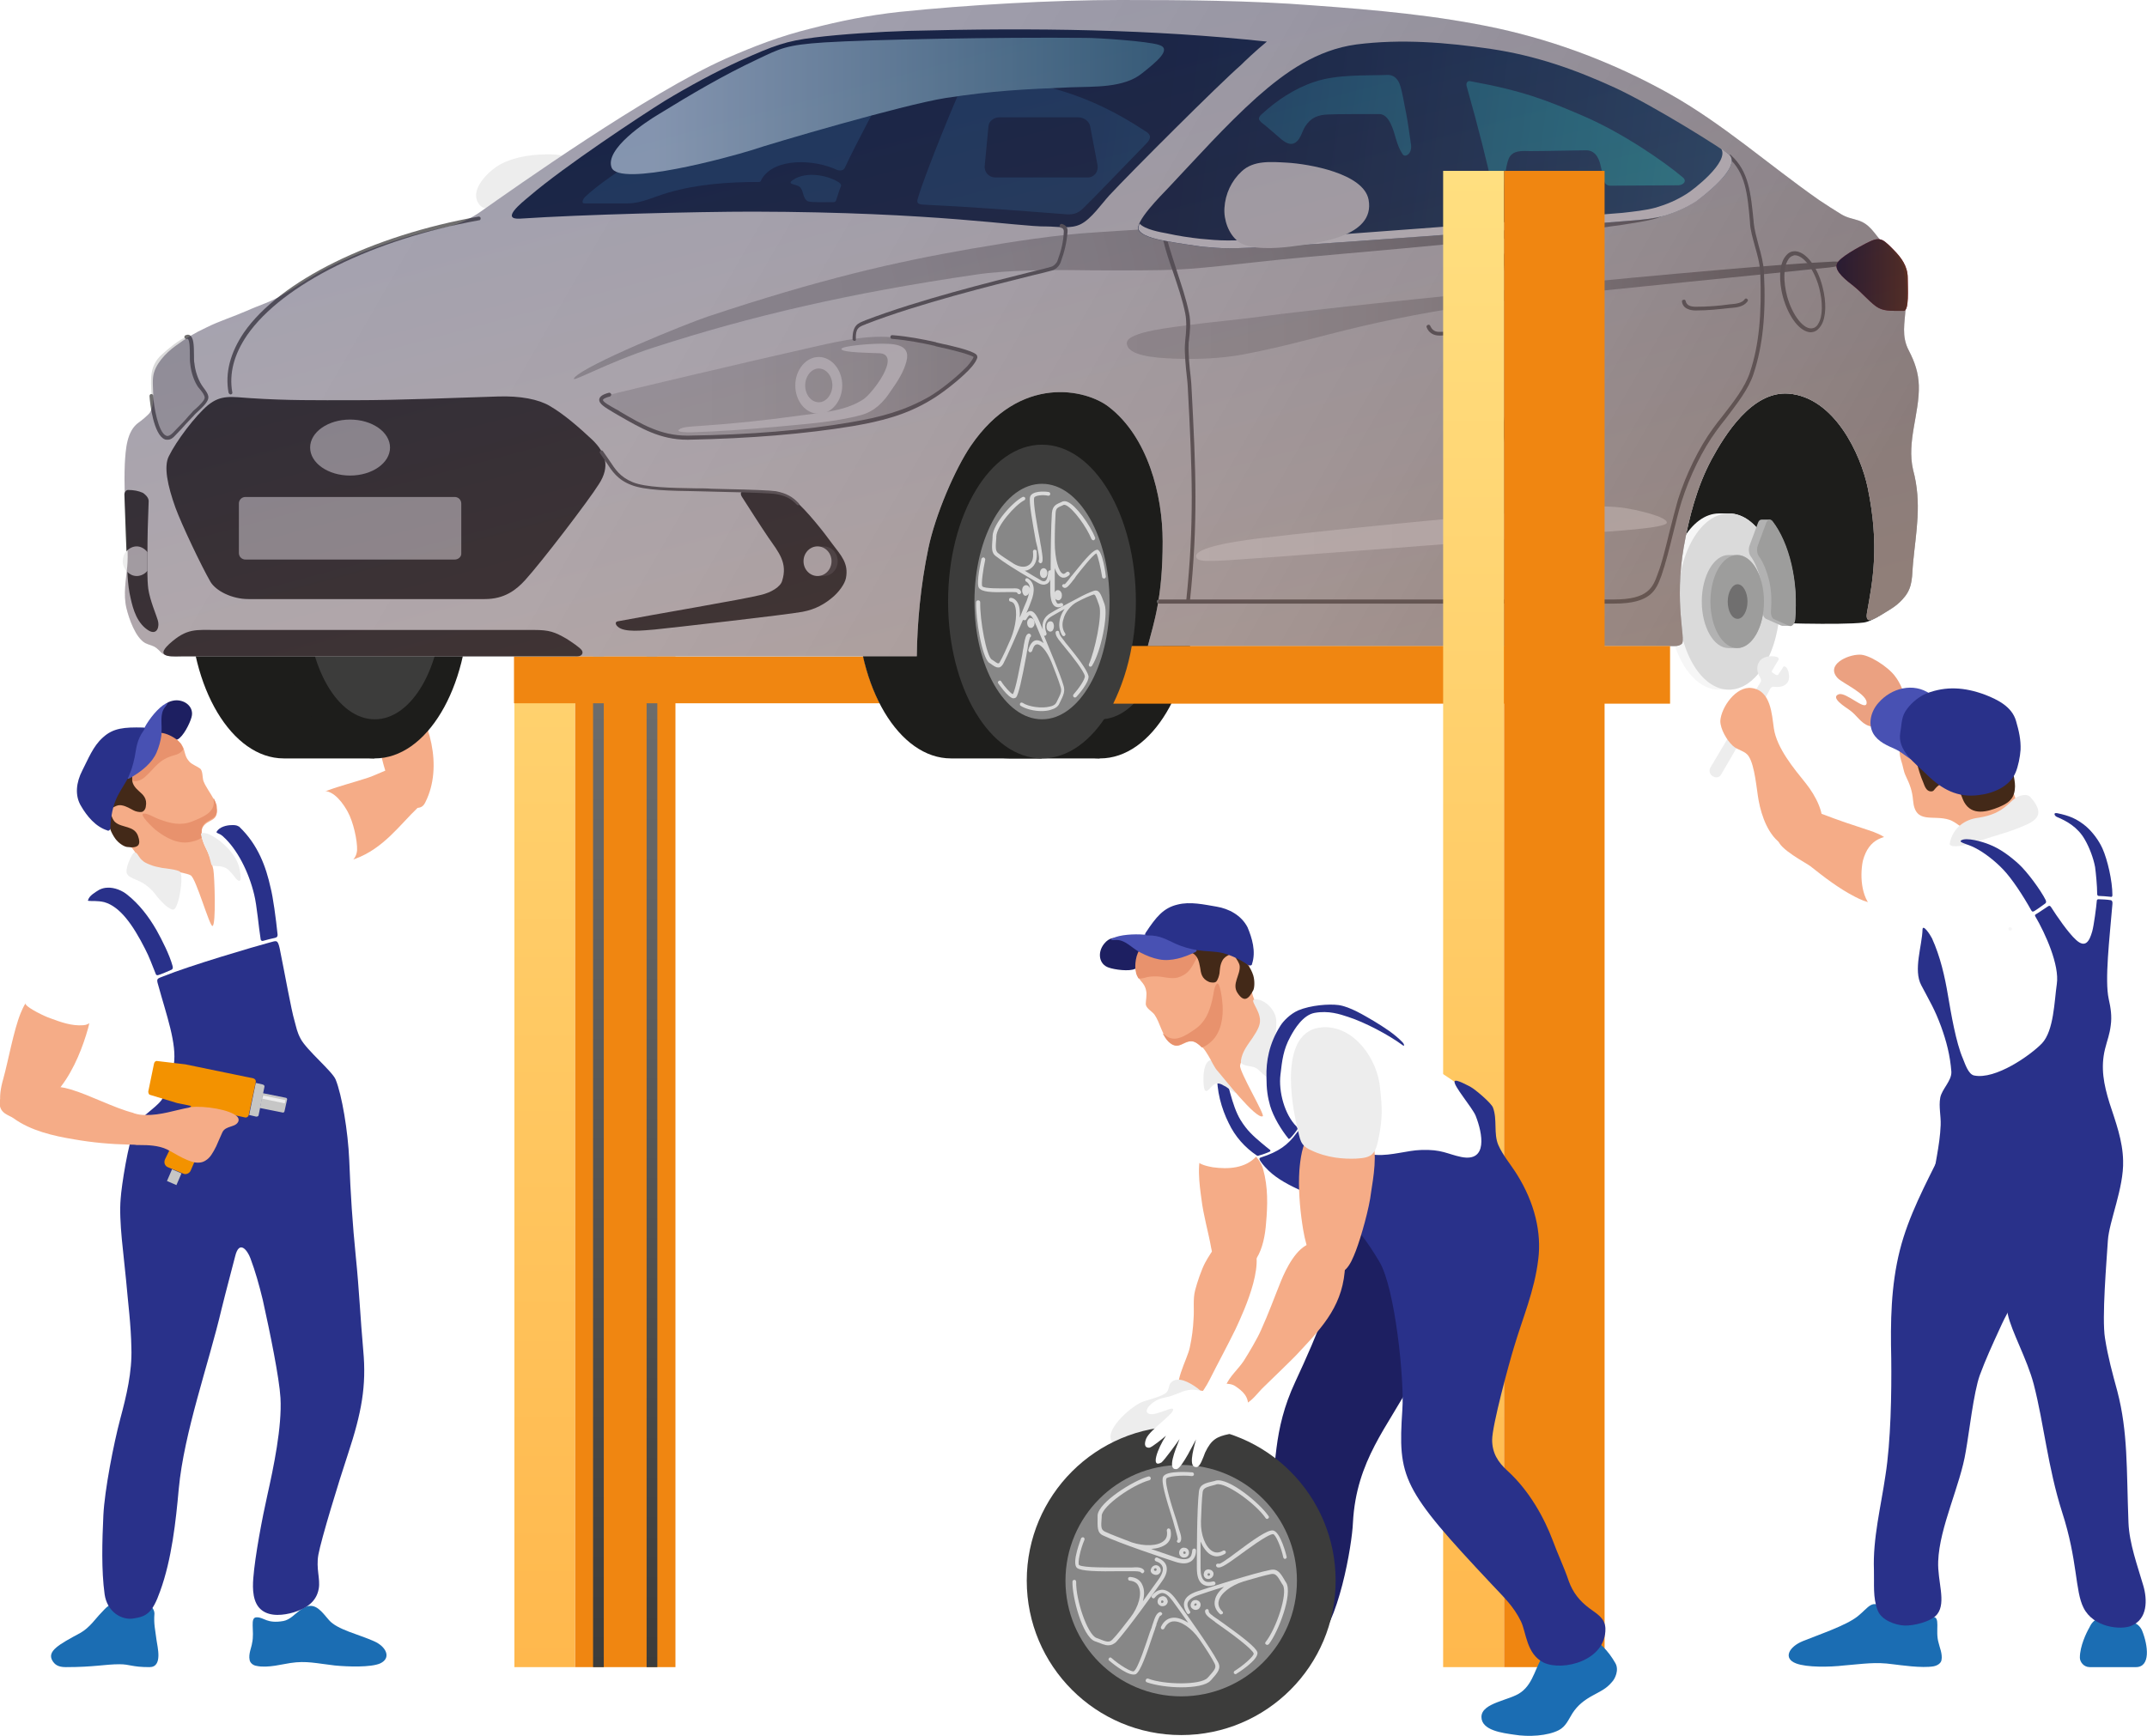 <?xml version="1.0" encoding="UTF-8"?> <!-- Generator: Adobe Illustrator 24.2.1, SVG Export Plug-In . SVG Version: 6.00 Build 0) --> <svg xmlns="http://www.w3.org/2000/svg" xmlns:xlink="http://www.w3.org/1999/xlink" version="1.1" id="Camada_1" x="0px" y="0px" viewBox="0 0 521.3 421.6" style="enable-background:new 0 0 521.3 421.6;" xml:space="preserve"> <style type="text/css"> .st0{fill:#F08611;} .st1{fill:url(#SVGID_1_);} .st2{fill:url(#SVGID_2_);} .st3{fill:url(#SVGID_3_);} .st4{fill:#F5AC87;} .st5{fill:#1B6DB3;} .st6{fill:#FFFFFF;} .st7{fill:#29318A;} .st8{fill:#EDEDED;} .st9{fill:#432918;} .st10{fill:#C6C6C6;} .st11{fill:#F39200;} .st12{fill:#E8926D;} .st13{fill:#1D1F61;} .st14{fill:#4851B3;} .st15{fill:#1D1D1B;} .st16{fill:#F6F6F6;} .st17{fill:#DADADA;} .st18{fill:#B2B2B2;} .st19{fill:#9D9D9C;} .st20{fill:#706F6F;} .st21{filter:url(#Adobe_OpacityMaskFilter);} .st22{filter:url(#Adobe_OpacityMaskFilter_1_);} .st23{mask:url(#SVGID_4_);fill:url(#SVGID_5_);} .st24{fill:url(#SVGID_6_);} .st25{fill:#3C3C3B;} .st26{fill:#878787;} .st27{fill:url(#SVGID_7_);} .st28{fill:url(#SVGID_8_);} .st29{fill:url(#SVGID_9_);} .st30{fill:#575756;} .st31{fill:url(#SVGID_10_);} .st32{fill:url(#SVGID_11_);} .st33{fill:#B32C52;} .st34{filter:url(#Adobe_OpacityMaskFilter_2_);} .st35{filter:url(#Adobe_OpacityMaskFilter_3_);} .st36{mask:url(#SVGID_12_);fill:url(#SVGID_13_);} .st37{fill:url(#SVGID_14_);} .st38{fill:url(#SVGID_15_);} .st39{fill:url(#SVGID_16_);} .st40{fill:url(#SVGID_17_);} .st41{fill:url(#SVGID_18_);} .st42{fill:url(#SVGID_19_);} .st43{fill:url(#SVGID_20_);} .st44{fill:url(#SVGID_21_);} .st45{fill:url(#SVGID_22_);} .st46{filter:url(#Adobe_OpacityMaskFilter_4_);} .st47{filter:url(#Adobe_OpacityMaskFilter_5_);} .st48{mask:url(#SVGID_23_);fill:url(#SVGID_24_);} .st49{opacity:0.4;fill:url(#SVGID_25_);} .st50{fill:url(#SVGID_26_);} .st51{fill:#EBA181;} </style> <g> <rect x="139.6" y="41.5" class="st0" width="24.4" height="363.4"></rect> <linearGradient id="SVGID_1_" gradientUnits="userSpaceOnUse" x1="132.226" y1="404.899" x2="132.226" y2="41.528"> <stop offset="0" style="stop-color:#FFB84D"></stop> <stop offset="1" style="stop-color:#FFDF80"></stop> </linearGradient> <polygon class="st1" points="124.9,404.9 139.6,404.9 139.6,41.5 124.9,41.5 "></polygon> <linearGradient id="SVGID_2_" gradientUnits="userSpaceOnUse" x1="145.293" y1="404.899" x2="145.293" y2="41.528"> <stop offset="0" style="stop-color:#3C3C3B"></stop> <stop offset="1" style="stop-color:#878787"></stop> </linearGradient> <rect x="144" y="41.5" class="st2" width="2.6" height="363.4"></rect> <linearGradient id="SVGID_3_" gradientUnits="userSpaceOnUse" x1="158.296" y1="404.899" x2="158.296" y2="41.528"> <stop offset="0" style="stop-color:#3C3C3B"></stop> <stop offset="1" style="stop-color:#878787"></stop> </linearGradient> <rect x="157" y="41.5" class="st3" width="2.6" height="363.4"></rect> <g> <path class="st4" d="M0.1,267.7c0.5,4.6,5.4,3.4,9.4,1.1c2-1.2,3.8-2.9,5.3-4.9c3.3-4.3,5.4-9.9,6.6-14.2c0.1-0.3,0.1-0.5,0.2-0.8 c0.4-2-0.1-3.4-1.6-4.8c-1.6-1.5-5.5-3.2-9-2.9c-2.5,0.3-3.8,1.1-4.8,2.5c-0.5,0.7-0.8,1.5-1.2,2.4C3.3,250.3,2,257.7,0.8,262 C0.1,264.4-0.1,266.3,0.1,267.7z"></path> <path class="st4" d="M72.6,205.9c1.8,3.5,5.8,4.5,10.8,3.5c1-0.2,1.9-0.5,2.8-0.8c6.9-2.5,10.9-8.3,15.2-12.4 c0.3-0.3,0.7-0.6,1-0.9c1.3-1.1,2.1-6.1,0.7-7.7c-1.1-1.4-3.5-2.5-5.6-2c-0.6,0.1-2.1,0.8-3.8,1.5c-1.7,0.7-3.4,1.5-4.4,1.8 c-3,1-6.9,2-9.8,3.1c-0.2,0.1-0.3,0.1-0.5,0.2c-2.8,1.1-5.5,2.7-6.5,4.4C71,198.8,71.1,203.2,72.6,205.9z"></path> <path class="st4" d="M83.4,155.9c2.5,2.7,3.9,5.4,5.2,9.1c2.2,6.3,2.8,15.3,4.9,22c0.2,0.7,0.5,1.4,0.7,2c1,2.4,2.1,4.6,4.1,5.9 c0.6,0.4,1.8,1.2,3,1.3c0.8,0,1.5-0.3,2-1.4c4.3-8.6,1.1-20.1-4.6-27.3c-0.9-1.2-1.9-2.1-2.7-3c-0.9-1.1-1.8-2.2-2.5-3.7 c-0.6-1.4-0.8-3.2-0.8-4.8c0-0.3,0-0.5,0-0.7c0.1-1.4,1.1-3.4,1.3-4.7c0.3-1.8-0.8-4.8-2-6.2c-1.3-1.6-2.1-2.1-3.9-2.5 c-0.2-0.1-0.5-0.1-0.8-0.1c-0.8-0.1-1.6,0-1.8,0c-0.5,0-0.8,0.2-1.1,0.5c-0.7,0.7-0.8,2.1-1.4,3c-0.9,1.4-2.1,2.4-2.4,4.9 C80.5,151.4,81.1,153.3,83.4,155.9z"></path> <path class="st5" d="M60.6,403.1c0.1,0.8,0.9,1.4,1.7,1.5c2.7,0.6,6.6-0.5,8.2-0.7c3.9-0.6,6.4,0.1,10.8,0.6 c3.1,0.3,8.7,0.5,11-0.5c2.8-1.3,1.5-4.1-1.5-5.4c-3.8-1.7-8.9-2.8-10.9-5.1c-1.8-2.1-3.2-4.1-5.5-3.3c0,0,0,0,0,0 c-0.4,0.2-0.9,0.4-1.4,0.8c-0.1,0-0.1,0.1-0.2,0.1c-1.2,0.9-2.4,2.3-4,2.6c-4,0.7-4.7-0.9-6.4-0.9c-1.9-0.1-0.5,3.3-1.2,6.3 C61.1,400,60.3,401.7,60.6,403.1z"></path> <path class="st5" d="M12.7,403.3c0.6,1,1.4,1.6,3.3,1.6c6.9,0,9.5-0.7,13-0.7c2.6,0,3,0.7,7.3,0.7c3.3,0,1.9-5,1.7-6.6 c-0.3-2.5-0.7-3.8-0.5-6.4c0-0.5-0.2-1-0.5-1.4c-0.4-0.6-1.1-1.2-1.8-1.4c-2.7-0.9-4.3-1.3-7.3,0c-0.6,0.3-1,0.5-1.4,0.8 c-0.9,0.6-1.3,1.2-2.1,2c-1.1,1.1-2.6,3.4-4.9,4.7C14.3,399.4,11.4,401,12.7,403.3z"></path> <path class="st6" d="M15.8,224.1c3.7-4.5,12.2-9.6,14.6-11.7c2.4-2,5.4-3.5,8.2-3.1c3.6,0.6,8.1,2.5,8.6,1.1 c0.7-1.9-0.3-4.5,2.5-6.8c2.9-2.4,8.9-2.8,12.9-4.2c2.3-0.8,4.7-2.6,6.9-3.7c2.1-1.1,5.8-3.2,8.7-3.6c3-0.3,5.3,3.4,6.2,5 c1.4,2.5,2.4,7.1,2.3,9.4c-0.2,2.7-2.7,3.6-3.9,4.5c-3.4,2.3-7,5.8-7.8,9.9c-0.9,4.6-0.5,7.2,0.2,11.7c0.9,5.6,1.7,11.1,2.5,16.6 c0.7,4.9,2.5,10.2,1.8,15.1c-1.5,10.8-2.9,10.8-6.6,12.9c-8.1,4.7-24.9,4.8-34.3,3.9c-5.1-0.5-5.4-4-6.1-10.8 c-1-9.6-4.4-21.2-5.6-25c-0.8-2.5-1.5-3.1-2.9-0.3c-1.4,2.8-2.1,3.9-3.8,4c-2.8,0.2-5.3-0.7-8-1.7c-1.5-0.5-5.3-2.4-5.9-3.3 c-0.5-0.8-0.7-1.5-0.3-3C7.6,236.2,12.4,228.1,15.8,224.1z"></path> <path class="st7" d="M25.1,368c0.3-6.1,2.5-17.4,4.1-23.4c1.5-5.6,2.9-11.4,2.7-17.2c-0.1-5.8-0.8-10.8-1.3-16.6 c-0.5-5.6-1.8-14.2-1.3-19.7c0.2-3.1,1.8-13.5,3.5-17.4c1-2.3,4.8-4.4,6.4-6.5c1.2-1.6,2.7-6.2,3-8.6c0.8-5.1-1.8-12.1-3.8-19.4 c-0.5-1.6-0.2-1.5,1.3-2.1c6.4-2.6,22.4-7.3,25.8-8.2c1.6-0.4,1.9-0.8,2.4,1.4c1.3,6.4,2.8,14.9,3.6,17.6c0.5,1.8,0.6,2.7,1.5,4.4 c1.5,2.8,7.7,7.9,8.5,9.9c1.5,3.7,3,12.5,3.3,19.6c0.3,8,0.8,15.5,1.6,23.5c0.8,7.8,1.1,14.9,1.8,22.7c0.8,8.6-0.4,15.1-3.7,25.1 c-2.3,6.9-6.5,20.7-7.2,24.5c-0.6,3.4,0.5,5.8,0.1,8.2c-0.6,3.6-3.6,5-6.1,5.8c-2.4,0.7-5.6,1.1-7.7-0.5c-2.3-1.7-2.3-5.3-2.1-7.8 c0.4-5.3,2.2-14.8,3.4-20.1c1.5-6.7,3.6-16.7,3.2-23.7c-0.3-4.9-2.5-15.7-4.3-23.8c-0.9-3.7-1.8-6.9-3-10.1 c-0.7-1.9-2.7-4.6-3.7-0.5c-0.5,2-2.3,8.7-3.3,12.8c-3.2,13.6-9.1,29.9-10.4,43.7c-0.7,7.8-1.7,17.1-4.5,24.8 c-1.9,5.4-3.3,6.2-6.6,6.7c-2.9,0.4-6.3-1.7-6.9-5.9C24.6,381.4,24.8,374.3,25.1,368z"></path> <path class="st7" d="M21.6,218.8c0.6,0.1,2-0.1,3.7,0.3c3.9,1.1,7,5.6,9.9,11.3c1.1,2.1,1.7,3.9,2.6,6.1c0.1,0.4,0.4,0.4,0.7,0.3 c0.4-0.1,2.6-1,3.2-1.3c0.3-0.2,0.3-0.5,0.2-0.9c-0.7-2.6-2.5-6.2-3.9-8.7c-1.9-3.3-4.2-6.3-7.1-8.6c-1.2-1-3.1-1.8-4.8-1.7 c-0.7,0-1.4,0.2-2,0.5c-1,0.6-2.5,1.5-2.7,2.5C21.2,218.7,21.4,218.8,21.6,218.8z"></path> <path class="st7" d="M52.6,202.1c-0.1,0.3,0.6,0.2,1.5,1c3.5,3.1,6.3,8.7,7.6,14.1c0.7,2.8,1.1,8,1.6,11c0.1,0.3,0.4,0.4,0.6,0.3 c0.6-0.2,2.3-0.6,2.8-0.7c0.4-0.1,0.7-0.2,0.7-0.8c-0.4-3.9-1.1-9.1-1.7-11.4c-1.1-5-3-10.4-7.6-14.8c-0.1-0.1-0.1-0.1-0.2-0.1 c-0.6-0.4-1.4-0.3-1.7-0.3c-1.1,0-2.9,0.4-3.6,1.6C52.6,202,52.6,202.1,52.6,202.1z"></path> <path class="st4" d="M26.1,200.3c0.2,0.3,0.4,0.6,0.6,0.8c0,0,0,0,0.1,0.1c1.5,1.9,3.6,2.8,5.2,4.7c0.3,0.4,0.7,0.8,0.9,1.3 c0.1,0.1,0.1,0.2,0.2,0.3c0.9,1.6,1.6,2.3,2.9,2.8c0.5,0.2,1,0.4,1.6,0.6c1.7,0.5,4.6,0.6,6.8,1.1c0.7,0.2,1.4,0.3,1.9,0.6 c1.3,0.7,4.6,12.5,5.3,12.3c0.9-0.3,0.5-12.1,0.2-13.7c0,0,0,0,0,0c-0.3-1.4-0.8-3-1.3-4.1c-0.1-0.3-0.5-1-0.8-1.7 c-0.3-0.6-0.5-1.3-0.6-1.8c0-0.1,0-0.1,0-0.2c0-0.2,0-0.3-0.1-0.4c-0.1-0.8-0.1-1.6,0.3-2.2c1.2-1.9,3.8-1.2,3.3-4.5 c0-0.1,0-0.1,0-0.2c0-0.1,0-0.1,0-0.2c-0.1-0.3-0.2-0.6-0.3-0.9c0-0.1-0.1-0.1-0.1-0.2c-0.1-0.1-0.1-0.3-0.2-0.4 c0-0.1-0.1-0.2-0.1-0.3c-0.8-1.5-1.9-2.9-2.5-4.4c-0.3-0.9-0.1-2.6-0.9-3.1c-0.7-0.5-2-1-2.5-1.6c-1-1.1-1-1.9-1.3-2.8 c0-0.1-0.1-0.3-0.1-0.4c0-0.1-0.1-0.1-0.1-0.2c0,0,0,0,0,0c0-0.1-0.1-0.1-0.1-0.2c-0.1-0.2-0.2-0.4-0.4-0.7 c-0.1-0.1-0.1-0.2-0.2-0.2c-0.2-0.2-0.3-0.4-0.6-0.6c-1-0.8-2.6-1.6-3.8-1.7c-0.2,0-0.4,0-0.6,0c-0.1,0-0.2,0-0.3,0 c-2,0.6-1.8,3.5-2.7,5.1c-0.1,0.2-0.2,0.3-0.3,0.4c-0.1,0.1-0.2,0.3-0.3,0.4c-0.2,0.3-0.5,0.6-0.7,0.8c-0.1,0.1-0.2,0.2-0.3,0.3 c-0.1,0.1-0.2,0.2-0.4,0.3c-0.2,0.2-0.4,0.4-0.6,0.5c-0.2,0.1-0.3,0.3-0.5,0.4c0,0-0.1,0-0.1,0.1c-0.1,0.1-0.2,0.1-0.3,0.2 c-0.1,0-0.1,0.1-0.2,0.1c-0.3,0.2-0.6,0.4-0.9,0.6c-0.1,0.1-0.2,0.1-0.3,0.2c-0.3,0.2-0.5,0.4-0.8,0.6c-0.1,0.1-0.2,0.1-0.3,0.2 C26.1,191.1,23.4,196,26.1,200.3z"></path> <path class="st8" d="M30.9,212.3c0,0.1,0.1,0.1,0.1,0.2c0.8,0.8,1.8,1,3,1.6c1.8,0.9,3.1,2.2,4.1,3.6c0.3,0.4,1.7,2,2.6,2.6 c1.2,0.8,1.6,1,2.2-0.4c0.9-2,1.6-7.4,0.8-8.2c0,0,0,0,0,0c-0.7-0.5-3.5-0.8-4.3-0.9c-1-0.2-2.1-0.4-3-0.8c-0.8-0.3-1.4-0.6-1.8-1 c-0.8-0.6-1.1-1.6-1.6-1.9c-0.1-0.1-0.3-0.1-0.5,0C32.1,207.3,30.1,211.2,30.9,212.3z"></path> <path class="st9" d="M26.7,201.1c0,0,0,0.1,0,0.1c0.3,0.9,0.8,1.8,1.3,2.5c0.8,1.1,2.1,1.9,2.8,2c0.4,0,0.8,0.1,1.1,0.1 c1.6,0,2.4-0.6,1.6-2.8c-0.9-2.5-3.9-1.9-5.5-3.3c-0.5-0.4-0.8-1.2-1-1.8c-0.3-0.7-0.4-0.9-0.7,0.6 C26.3,199.3,26.4,200.2,26.7,201.1z"></path> <path class="st8" d="M92.2,154.5l3.8,9.8c0.3,0.8,0,1.6-0.8,1.9l-0.3,0.1c-0.7,0.3-1.5-0.1-1.8-0.9l-3.7-10 C90.4,155.3,91.4,155.1,92.2,154.5z"></path> <path class="st8" d="M80.9,134.8c0.6-0.5,0.8-0.2,0.9,0.1c0.2,0.4,0.6,1.4,0.8,1.9c0.1,0.2,0.3,0.3,0.5,0.2l0.9-0.4 c0.2-0.1,0.3-0.3,0.2-0.5l-1.1-2.7c-0.1-0.3,0.1-0.6,0.3-0.6c1.7-0.2,3.6,0.5,4.3,2c0.5,1.2,0.1,2.7-0.9,3.7 c-0.3,0.3-0.4,0.8-0.2,1.2l0.7,1.9c-0.6,0.5-0.9,1.3-1.2,2c-0.2-0.9-0.6-1.8-1.5-1.6c-0.1,0-0.1,0-0.1,0.1l-0.5-1.3 c-0.1-0.4-0.5-0.7-1-0.7c-1.5-0.1-2.8-0.7-3-2.2C79.8,136.9,80.3,135.5,80.9,134.8z"></path> <path class="st10" d="M62.2,271.2l-1.7-0.4l1.6-7.8l1.7,0.4c0.3,0.1,0.5,0.3,0.4,0.6l-1.4,6.8C62.8,271.1,62.5,271.2,62.2,271.2z"></path> <path class="st11" d="M36,265.1l1.4-6.8c0.1-0.4,0.4-0.7,0.8-0.6l6.8,0.8l16.5,3.4c0.4,0.1,0.7,0.5,0.6,0.9l-1.7,8 c-0.1,0.4-0.5,0.7-0.9,0.6l-7-1.5l-6.2,14.4c-0.3,0.7-1.2,1.1-1.9,0.7l-3.6-1.5c-0.8-0.3-1.1-1.2-0.7-2l6.3-12.9l-3.4-0.7l-6.6-2 C36.2,265.9,36,265.5,36,265.1z"></path> <path class="st10" d="M63.1,269.1l5.5,1.1c0.2,0.1,0.5-0.1,0.5-0.4l0.6-2.7c0.1-0.2-0.1-0.5-0.4-0.5l-5.5-1.1L63.1,269.1z"></path> <rect x="63.6" y="266.7" transform="matrix(-0.979 -0.205 0.205 -0.979 76.733 542.115)" class="st8" width="5.5" height="0.8"></rect> <path class="st4" d="M3.3,271.6c4.1,3,9.7,4.3,14.6,5.1c4.5,0.8,9,1.2,13.6,1.3c0.6,0,1.2,0,1.7,0.1c0.2,0,0.5,0,0.7,0 c2.2,0,4.5,0.1,6.5,1c0.3,0.1,0.5,0.3,0.8,0.4c1.3,0.7,2.9,1.7,4.2,2.2c0.2,0.1,0.3,0.1,0.5,0.2c0.5,0.2,0.9,0.3,1.3,0.4 c1.2,0.2,2.1,0,2.8-0.5c0,0,0,0,0,0c1-0.6,1.7-1.8,2.5-3.4c0.4-0.9,0.9-2.1,1.5-3.4c0.8-1.7,3.3-1.1,3.9-2.7 c0.1-0.4,0-0.8-0.3-1.1c-1.6-1.7-8-2.7-11.3-2.3c-0.1,0-0.3,0-0.4,0.1c-3.3,0.6-6.9,1.9-10.6,1.8c-0.9,0-1.8-0.1-2.7-0.4 c-0.1,0-0.1,0-0.2-0.1c-4.7-1.2-10.5-4.3-15.2-5.7c-1-0.3-1.9-0.5-2.7-0.6c-3-0.5-5.5-0.3-9,0.5c-1.4,0.3-5.4,1.2-5.6,3 c0,0.1,0,0.2,0,0.3C-0.1,270.5,2.2,270.8,3.3,271.6z"></path> <path class="st12" d="M37.7,201.5c1.4,1.1,4.5,3.4,7.8,3.1c1-0.1,2.7-0.5,3.5-1.2c0,0,0.1-0.1,0.1-0.1c0-0.1,0-0.1,0-0.2 c0-0.2,0-0.3-0.1-0.4c-0.1-0.8-0.1-1.6,0.3-2.2c1.2-1.9,3.8-1.2,3.3-4.5c0-0.1,0-0.1,0-0.2c0-0.1,0-0.1,0-0.2 c-0.1-0.3-0.2-0.6-0.3-0.9c0-0.1-0.1-0.1-0.1-0.2c-0.1-0.1-0.1-0.3-0.2-0.4c0-0.1-0.1-0.2-0.1-0.3c0,0.2-0.1,0.4,0,0.7 c0.3,2.9-2.8,4-5.2,5c-2.8,1.1-5.3,0.5-8-0.5c-1.4-0.5-2.8-1.5-3.8-1.4C33.6,197.7,37.2,201.1,37.7,201.5z"></path> <path class="st8" d="M48.9,203.1c0.1,0.5,0.3,1.1,0.6,1.7c0.3,0.8,0.6,1.5,0.8,1.8c0.5,1.3,0.7,2,1,3.3c0,0.1,0.1,0.2,0.2,0.3 c0.7,0.3,2.7-0.2,4.1,1.2c0.8,0.8,1.4,1.6,1.7,2c0.8,0.8,1.5,1.2,0.9-2.2c-0.8-4.3-5.3-7.4-6.2-7.9c-0.2-0.1-0.3-0.2-0.5-0.3 c-1.2-0.7-2.1-0.8-2.6-0.6c0,0,0,0-0.1,0C48.8,202.6,48.8,202.8,48.9,203.1z"></path> <path class="st13" d="M38.6,178c0,0.4,0.2,0.5,0.5,0.5c0.2,0,0.5,0,0.8,0c1.6,0,2.1,1.6,3.1,1.1c0,0,0,0,0.1,0 c1.4-0.7,3-3.9,3.4-5.4c0.7-2.4-1.5-4.3-4-4.1c-0.8,0.1-1.4,0.3-1.9,0.6c-1.9,1.3-1.6,4.3-1.9,6.4C38.6,177.6,38.6,177.8,38.6,178 z"></path> <path class="st12" d="M30,188.1c0.3,0.2,0.5,0.5,0.8,0.7c0,0,0,0,0,0c0.1,0,0.1,0.1,0.2,0.1c0.1,0.1,0.2,0.1,0.3,0.2 c0.2,0.1,0.4,0.3,0.6,0.4c0.1,0,0.1,0.1,0.2,0.1c1.1,0.4,2.3-0.2,3.1-0.9c2.6-2.3,3.2-4.2,7.2-5.3c1.2-0.3,1.8-0.9,2.1-1.4 c0-0.1-0.1-0.3-0.1-0.4c0-0.1-0.1-0.1-0.1-0.2c0,0,0,0,0,0c0-0.1-0.1-0.1-0.1-0.2c-0.1-0.2-0.2-0.4-0.4-0.7 c-0.1-0.1-0.1-0.2-0.2-0.2c-0.2-0.2-0.3-0.4-0.6-0.6c-1-0.8-2.6-1.6-3.8-1.7c-0.2,0-0.4,0-0.6,0c-0.1,0-0.2,0-0.3,0 c-2,0.6-1.8,3.5-2.7,5.1c-0.1,0.2-0.2,0.3-0.3,0.4c-0.1,0.1-0.2,0.3-0.3,0.4c-0.2,0.3-0.5,0.6-0.7,0.8c-0.1,0.1-0.2,0.2-0.3,0.3 c-0.1,0.1-0.2,0.2-0.4,0.3c-0.2,0.2-0.4,0.4-0.6,0.5c-0.2,0.1-0.3,0.3-0.5,0.4c0,0-0.1,0-0.1,0.1c-0.1,0.1-0.2,0.1-0.3,0.2 c-0.1,0-0.1,0.1-0.2,0.1c-0.3,0.2-0.6,0.4-0.9,0.6c-0.1,0.1-0.2,0.1-0.3,0.2C30.5,187.7,30.2,187.9,30,188.1z"></path> <path class="st9" d="M27.1,195.8c0,0.4,0.1,0.4,0.4,0.3c0.4-0.2,1.1-0.7,2.1-0.5c1.1,0.2,2,0.8,2.8,1.2c0.5,0.3,1.5,0.5,2,0.4 c0.6-0.1,1-0.9,1-1.3c0.4-2-0.7-2.9-1.6-3.7c-0.9-0.8-1.6-1.6-1.7-2.7c0-0.3,0-0.6,0-0.9v0c0,0,0,0,0,0c0.1-0.4-0.4-0.8-0.7-0.4 c0,0-0.1,0.1-0.1,0.1c-0.2,0.2-0.3,0.4-0.5,0.5c0,0,0,0,0,0c-0.9,0.9-1.6,2-2.1,3.1C28.3,192.7,27,195,27.1,195.8z"></path> <path class="st14" d="M30.8,188.8C30.8,188.8,30.8,188.8,30.8,188.8c0,0.1,0,0.2,0.1,0.3c0.1,0.1,0.2,0.1,0.4,0 c0.1,0,0.1-0.1,0.2-0.1c0.2-0.1,0.4-0.2,0.7-0.4c2.3-1.4,4.7-3.3,5.8-5.8c0.6-1.4,1-2.8,1.2-4.3c0,0,0-0.1,0-0.1 c0-0.1,0-0.3,0-0.4c0.2-2.2-0.5-4.6,0.9-6.3c0.6-0.7,0.6-1,0.4-0.9c-0.1,0-0.2,0.1-0.3,0.1c-1.8,1-3.9,3.6-5.1,5.8 c0,0.1-0.1,0.1-0.1,0.2c-0.3,0.4-1,1.1-1.3,1.4c-0.9,1.1-1.4,2.5-1.6,3.5c-0.4,2.1-0.5,3.5-1.1,5.5c0,0.1-0.1,0.2-0.1,0.3 C30.9,188,30.8,188.5,30.8,188.8z"></path> <path class="st7" d="M19.7,195.8c1.4,2.4,3.5,5,6.4,5.9c0.2,0.2,0.6-0.1,0.7-0.4c0,0,0,0,0-0.1c0,0,0-0.1,0-0.1 c0-1,0.1-2.1,0.3-3.1c0.1-0.6,0.2-1.2,0.4-1.9c0.1-0.5,0.3-1,0.5-1.5c0.7-1.9,1.9-3.5,2.9-5.3c0-0.1,0.1-0.2,0.1-0.2 c0,0,0.1-0.1,0.1-0.2c0.1-0.2,0.2-0.4,0.3-0.7c0.2-0.5,0.4-1,0.6-1.6c0.3-0.9,0.5-1.8,0.7-2.7c0.4-2.1,0.5-4.2,2.2-6.5 c0.2-0.3,0.3-0.5,0.2-0.6c-0.1-0.1-0.2-0.1-0.4-0.1c-4.5-0.1-7.2,0.1-9.7,2.4c-2.4,2.1-3.6,5.3-5,8 C18.5,190,18.1,193.2,19.7,195.8z"></path> <rect x="40.9" y="284.3" transform="matrix(-0.918 -0.396 0.396 -0.918 -32.2 565.011)" class="st10" width="2.5" height="3.1"></rect> </g> <path class="st0" d="M141.7,159.4c-5.6,0-11.2,0-16.9,0v11.4h88.8c-1.7-3.4-3.1-7.2-4-11.4C194.5,159.4,169,159.4,141.7,159.4z"></path> <g> <path class="st15" d="M427.9,151.2c0,0,19,0.7,24.6,0c2.4-0.3,6.8-3.6,6.8-3.6c0.2-1.2,0.4-2.4,0.5-3.6 c3.8-29.3-5.9-54.6-21.8-56.6c-15.8-2-31.8,20.1-35.6,49.4c-0.6,4.9-0.9,9.8-0.8,14.4H427.9z"></path> <g> <path class="st16" d="M419.8,124.7c-0.4,0-2,0-2.4,0c-6.8,0-12.4,9.6-12.4,21.4c0,11.8,5.5,21.4,12.4,21.4c0.4,0,2,0,2.4,0 c6.8,0,12.4-9.6,12.4-21.4C432.2,134.3,426.6,124.7,419.8,124.7z"></path> <g> <ellipse class="st17" cx="419.8" cy="146.1" rx="12.4" ry="21.4"></ellipse> <path class="st18" d="M421.8,134.8c-0.3,0-1.7,0-2.1,0c-3.6,0-6.5,5.1-6.5,11.3c0,6.2,2.9,11.3,6.5,11.3c0.3,0,1.7,0,2.1,0 c3.6,0,6.5-5.1,6.5-11.3C428.3,139.9,425.4,134.8,421.8,134.8z"></path> <path class="st18" d="M434.9,137.1c-1-4.3-2.6-7.9-4.6-10.5c-0.2-0.2-0.4-0.3-0.6-0.4v0h0c0,0,0,0,0,0h-2c0,0,0,0,0,0h0v0 c-0.4,0-0.7,0.3-0.9,0.9l-2,5.4c-0.3,0.8-0.2,1.9,0.2,2.5c1.1,1.5,1.9,3.5,2.5,5.8c0.6,2.4,0.7,5,0.5,7.4 c-0.1,1,0.3,1.9,0.8,2.1l3.6,1.6c0.1,0,0.2,0.1,0.3,0.1v0h2.1v0c0.5,0,1-0.6,1.1-1.6C436.2,146.1,436,141.5,434.9,137.1z"></path> <path class="st19" d="M430.8,150.4l3.6,1.6c0.6,0.3,1.2-0.4,1.4-1.5c0.5-4.4,0.2-9-0.8-13.4c-1-4.3-2.6-7.9-4.6-10.5 c-0.5-0.7-1.3-0.4-1.6,0.5l-2,5.4c-0.3,0.8-0.2,1.9,0.2,2.5c1.1,1.5,1.9,3.5,2.5,5.8c0.6,2.4,0.7,5,0.5,7.4 C429.9,149.2,430.2,150.2,430.8,150.4z"></path> <ellipse class="st19" cx="421.8" cy="146.1" rx="6.5" ry="11.3"></ellipse> <path class="st20" d="M424.3,146.1c0,2.3-1.1,4.2-2.4,4.2c-1.4,0-2.4-1.9-2.4-4.2s1.1-4.2,2.4-4.2 C423.2,141.9,424.3,143.8,424.3,146.1z"></path> </g> </g> <defs> <filter id="Adobe_OpacityMaskFilter" x="30.3" y="0" width="435.6" height="159.4"> <feFlood style="flood-color:white;flood-opacity:1" result="back"></feFlood> <feBlend in="SourceGraphic" in2="back" mode="normal"></feBlend> </filter> </defs> <mask maskUnits="userSpaceOnUse" x="30.3" y="0" width="435.6" height="159.4" id="SVGID_4_"> <g class="st21"> <defs> <filter id="Adobe_OpacityMaskFilter_1_" x="30.3" y="0" width="435.6" height="159.4"> <feFlood style="flood-color:white;flood-opacity:1" result="back"></feFlood> <feBlend in="SourceGraphic" in2="back" mode="normal"></feBlend> </filter> </defs> <mask maskUnits="userSpaceOnUse" x="30.3" y="0" width="435.6" height="159.4" id="SVGID_4_"> <g class="st22"> </g> </mask> <linearGradient id="SVGID_5_" gradientUnits="userSpaceOnUse" x1="230.279" y1="14.438" x2="256.715" y2="164.364"> <stop offset="0" style="stop-color:#000000"></stop> <stop offset="0.5" style="stop-color:#1A1A1A"></stop> <stop offset="0.546" style="stop-color:#222222"></stop> <stop offset="0.621" style="stop-color:#3B3B3B"></stop> <stop offset="0.715" style="stop-color:#636363"></stop> <stop offset="0.826" style="stop-color:#9A9A9A"></stop> <stop offset="0.948" style="stop-color:#DFDFDF"></stop> <stop offset="1" style="stop-color:#FFFFFF"></stop> </linearGradient> <path class="st23" d="M465.9,93.6c-0.1-3.1-1-5.7-2.4-8.4c-1.9-3.6-1-6.7-0.8-10.5c0.2-2.9,0.3-5.9-0.4-8.8 c-0.8-3.6-3.1-4.6-5.4-7.2c-1.9-2.1-2.9-4.3-5.8-5.2c-1.6-0.5-2.6-0.6-4.1-1.5c-1.8-1.1-3.5-2.2-5.3-3.4 c-12.3-8.6-23.3-18.5-36.5-25.9c-12.9-7.2-26.9-12.6-41.5-15.8c-14.8-3.2-29.9-4.5-45-5.6C303.3,0.1,287.6,0,271.9,0 c-16.3,0-37.3,1.2-53.6,2.9c-7.4,0.8-14.3,2.2-21.3,4c-7.7,1.9-13.8,4.3-20.7,7.3c-18.9,8.4-51.5,31.5-59.6,37.2 c-2.1,1.5-5.2,3.1-8.3,3.7c-12.3,2.6-24.1,7.2-31.8,11.6c-2.7,1.6-5.1,3.2-7.8,4.8c-2.9,1.8-5.8,2.6-8.9,4 c-3.2,1.4-6.7,2.5-9.7,4c-3,1.4-5,2.6-7.7,4.6c-2.3,1.7-4.9,4.4-5.3,7.3c-0.4,2.7,0.7,6.4-0.8,8.8c-0.4,0.6-2.1,2-2.7,2.4 c-3,2.1-3.2,6.7-3.4,10.2c-0.4,10,1.1,19.2,0.6,24.7c-0.3,3.4-1,6.8-0.2,10.2c0.6,2.5,2.2,7.2,4.6,8.5c1,0.5,1.8,0.5,2.7,1.2 c0.8,0.6,1.2,1.4,2.2,1.7c0.7,0.3,1.4,0.3,2.1,0.3c22.7,0,62.7,0,99.4,0c34.8,0,66.5,0,77.7,0h3.2c0.1-8,0.9-17.1,2.8-26.2 c1.7-8.2,6.5-19.3,10.3-24.9c12-17.6,28.1-13.7,33.5-9.5c9.5,7.3,13.1,21.4,13.1,32.7c0,13.7-2.1,19.6-3.6,25.4h5 c4.5,0,9.8,0,15.4,0c10.9,0,22.8,0,31.6,0c16,0,32,0,48,0c9.6,0,15.9,0,27.9,0c0.7,0,1.3-0.1,1.8-0.6c0.9-1.1-1.9-9.9,0.4-23.3 c1.3-7.4,3.2-14.7,6.7-21.3c3.3-6.1,9.9-16.8,18.8-16.1c11.1,0.9,17.5,14.7,19.2,22.9c2.9,14.1,1.2,22.6-0.2,30.4 c-0.5,3.1,2.1,1.2,3.7,0.3c2.5-1.5,3.9-2.3,5.5-4.3c2-2.5,1.7-5.2,2-8.2c0.7-7.5,2.2-14.5,0-22.6 C462.9,107.2,466.1,100.4,465.9,93.6z"></path> </g> </mask> <linearGradient id="SVGID_6_" gradientUnits="userSpaceOnUse" x1="230.279" y1="14.438" x2="256.715" y2="164.364"> <stop offset="0" style="stop-color:#FFFFFF"></stop> <stop offset="0.5" style="stop-color:#F6F6F6"></stop> <stop offset="0.612" style="stop-color:#EDEDED"></stop> <stop offset="0.795" style="stop-color:#D5D5D5"></stop> <stop offset="1" style="stop-color:#B2B2B2"></stop> </linearGradient> <path class="st24" d="M465.9,93.6c-0.1-3.1-1-5.7-2.4-8.4c-1.9-3.6-1-6.7-0.8-10.5c0.2-2.9,0.3-5.9-0.4-8.8 c-0.8-3.6-3.1-4.6-5.4-7.2c-1.9-2.1-2.9-4.3-5.8-5.2c-1.6-0.5-2.6-0.6-4.1-1.5c-1.8-1.1-3.5-2.2-5.3-3.4 c-12.3-8.6-23.3-18.5-36.5-25.9c-12.9-7.2-26.9-12.6-41.5-15.8c-14.8-3.2-29.9-4.5-45-5.6C303.3,0.1,287.6,0,271.9,0 c-16.3,0-37.3,1.2-53.6,2.9c-7.4,0.8-14.3,2.2-21.3,4c-7.7,1.9-13.8,4.3-20.7,7.3c-18.9,8.4-51.5,31.5-59.6,37.2 c-2.1,1.5-5.2,3.1-8.3,3.7c-12.3,2.6-24.1,7.2-31.8,11.6c-2.7,1.6-5.1,3.2-7.8,4.8c-2.9,1.8-5.8,2.6-8.9,4c-3.2,1.4-6.7,2.5-9.7,4 c-3,1.4-5,2.6-7.7,4.6c-2.3,1.7-4.9,4.4-5.3,7.3c-0.4,2.7,0.7,6.4-0.8,8.8c-0.4,0.6-2.1,2-2.7,2.4c-3,2.1-3.2,6.7-3.4,10.2 c-0.4,10,1.1,19.2,0.6,24.7c-0.3,3.4-1,6.8-0.2,10.2c0.6,2.5,2.2,7.2,4.6,8.5c1,0.5,1.8,0.5,2.7,1.2c0.8,0.6,1.2,1.4,2.2,1.7 c0.7,0.3,1.4,0.3,2.1,0.3c22.7,0,62.7,0,99.4,0c34.8,0,66.5,0,77.7,0h3.2c0.1-8,0.9-17.1,2.8-26.2c1.7-8.2,6.5-19.3,10.3-24.9 c12-17.6,28.1-13.7,33.5-9.5c9.5,7.3,13.1,21.4,13.1,32.7c0,13.7-2.1,19.6-3.6,25.4h5c4.5,0,9.8,0,15.4,0c10.9,0,22.8,0,31.6,0 c16,0,32,0,48,0c9.6,0,15.9,0,27.9,0c0.7,0,1.3-0.1,1.8-0.6c0.9-1.1-1.9-9.9,0.4-23.3c1.3-7.4,3.2-14.7,6.7-21.3 c3.3-6.1,9.9-16.8,18.8-16.1c11.1,0.9,17.5,14.7,19.2,22.9c2.9,14.1,1.2,22.6-0.2,30.4c-0.5,3.1,2.1,1.2,3.7,0.3 c2.5-1.5,3.9-2.3,5.5-4.3c2-2.5,1.7-5.2,2-8.2c0.7-7.5,2.2-14.5,0-22.6C462.9,107.2,466.1,100.4,465.9,93.6z"></path> <path class="st8" d="M134.1,37.5c-4.2-0.1-8.7,0.4-12.4,2.3c-2.9,1.5-8.1,6.4-5.3,9.9c1.7,2.1,4.5,0,5.9-1 c1.8-1.3,10.5-6.8,12.4-8.2C137.5,38.5,137.6,37.6,134.1,37.5z"></path> <g> <path class="st15" d="M68.9,108c-12.6,0-22.8,17.1-22.8,38.1c0,21,10.2,38.1,22.8,38.1h22V108H68.9z"></path> <ellipse class="st15" cx="91" cy="146.1" rx="22.8" ry="38.1"></ellipse> <ellipse class="st25" cx="91" cy="146.1" rx="16.4" ry="28.6"></ellipse> </g> <g> <path class="st15" d="M245,108c-12.6,0-22.8,17.1-22.8,38.1c0,21,10.2,38.1,22.8,38.1h22V108H245z"></path> <ellipse class="st15" cx="267.1" cy="146.1" rx="22.8" ry="38.1"></ellipse> <ellipse class="st25" cx="267.1" cy="146.1" rx="16.4" ry="28.6"></ellipse> </g> <path class="st15" d="M284.5,156.9c1.1-3.8,1.9-7.8,2.5-11.9c3.7-28.7-8.5-53.9-27.3-56.2c-18.8-2.4-36.2,19.1-40.8,47.7 c-1.2,7.8-1.8,14.6-1.7,20.4H284.5z"></path> <g> <path class="st15" d="M230.9,108c-12.6,0-22.8,17.1-22.8,38.1c0,21,10.2,38.1,22.8,38.1h22V108H230.9z"></path> <ellipse class="st25" cx="253" cy="146.1" rx="22.8" ry="38.1"></ellipse> <ellipse class="st26" cx="253" cy="146.1" rx="16.4" ry="28.6"></ellipse> </g> <linearGradient id="SVGID_7_" gradientUnits="userSpaceOnUse" x1="108.584" y1="24.993" x2="409.44" y2="198.692"> <stop offset="0" style="stop-color:#FFFFFF"></stop> <stop offset="0.223" style="stop-color:#FBFBFB"></stop> <stop offset="0.454" style="stop-color:#EEEEEE"></stop> <stop offset="0.689" style="stop-color:#DADADA"></stop> <stop offset="0.925" style="stop-color:#BDBDBD"></stop> <stop offset="1" style="stop-color:#B2B2B2"></stop> </linearGradient> <path class="st27" d="M465.9,93.6c-0.1-3.1-1-5.7-2.4-8.4c-1.9-3.6-1-6.7-0.8-10.5c0.2-2.9,0.3-5.9-0.4-8.8 c-0.8-3.6-3.1-4.6-5.4-7.2c-1.9-2.1-2.9-4.3-5.8-5.2c-1.6-0.5-2.6-0.6-4.1-1.5c-1.8-1.1-3.5-2.2-5.3-3.4 c-12.3-8.6-23.3-18.5-36.5-25.9c-12.9-7.2-26.9-12.6-41.5-15.8c-14.8-3.2-29.9-4.5-45-5.6C303.3,0.1,287.6,0,271.9,0 c-16.3,0-37.3,1.2-53.6,2.9c-7.4,0.8-14.3,2.2-21.3,4c-7.7,1.9-13.8,4.3-20.7,7.3c-18.9,8.4-51.5,31.5-59.6,37.2 c-2.1,1.5-5.2,3.1-8.3,3.7c-12.3,2.6-24.1,7.2-31.8,11.6c-2.7,1.6-5.1,3.2-7.8,4.8c-2.9,1.8-5.8,2.6-8.9,4c-3.2,1.4-6.7,2.5-9.7,4 c-3,1.4-5,2.6-7.7,4.6c-2.3,1.7-4.9,4.4-5.3,7.3c-0.4,2.7,0.7,6.4-0.8,8.8c-0.4,0.6-2.1,2-2.7,2.4c-3,2.1-3.2,6.7-3.4,10.2 c-0.4,10,1.1,19.2,0.6,24.7c-0.3,3.4-1,6.8-0.2,10.2c0.6,2.5,2.2,7.2,4.6,8.5c1,0.5,1.8,0.5,2.7,1.2c0.8,0.6,1.2,1.4,2.2,1.7 c0.7,0.3,1.4,0.3,2.1,0.3c22.7,0,62.7,0,99.4,0c34.8,0,66.5,0,77.7,0h3.2c0.1-8,0.9-17.1,2.8-26.2c1.7-8.2,6.5-19.3,10.3-24.9 c12-17.6,28.1-13.7,33.5-9.5c9.5,7.3,13.1,21.4,13.1,32.7c0,13.7-2.1,19.6-3.6,25.4h5c4.5,0,9.8,0,15.4,0c10.9,0,22.8,0,31.6,0 c16,0,32,0,48,0c9.6,0,15.9,0,27.9,0c0.7,0,1.3-0.1,1.8-0.6c0.9-1.1-1.9-9.9,0.4-23.3c1.3-7.4,3.2-14.7,6.7-21.3 c3.3-6.1,9.9-16.8,18.8-16.1c11.1,0.9,17.5,14.7,19.2,22.9c2.9,14.1,1.2,22.6-0.2,30.4c-0.5,3.1,2.1,1.2,3.7,0.3 c2.5-1.5,3.9-2.3,5.5-4.3c2-2.5,1.7-5.2,2-8.2c0.7-7.5,2.2-14.5,0-22.6C462.9,107.2,466.1,100.4,465.9,93.6z"></path> <linearGradient id="SVGID_8_" gradientUnits="userSpaceOnUse" x1="439.924" y1="59.4" x2="280.289" y2="39.503"> <stop offset="0" style="stop-color:#2E668F"></stop> <stop offset="0.362" style="stop-color:#254D73"></stop> <stop offset="0.757" style="stop-color:#1D385B"></stop> <stop offset="1" style="stop-color:#1A3052"></stop> </linearGradient> <path class="st28" d="M307.6,10.1c-28.1-3-55.9-3.4-87.1-2.6c-6.8,0.2-16.3,0.8-22.7,1.6c-7.1,0.9-9.7,1.9-17.8,5.5 c-6.2,2.8-12.8,6.4-18.6,9.9c-5.6,3.5-24.3,15.8-32.9,23.2c-1.8,1.5-7.1,5.7-2.2,5.4c14.9-1,43-1.7,56.6-1.7 c44.6,0.1,64.3,3.7,71.2,3.6c2.7,0,5.9,0.7,8.4-0.6c2.5-1.3,4.9-4.8,6.8-6.9c5.2-5.6,26.5-26.9,32-31.7 C302.1,15,304.8,12.4,307.6,10.1z"></path> <linearGradient id="SVGID_9_" gradientUnits="userSpaceOnUse" x1="145.99" y1="94.07" x2="268.932" y2="94.07"> <stop offset="0" style="stop-color:#DADADA"></stop> <stop offset="0.249" style="stop-color:#D6D6D6"></stop> <stop offset="0.508" style="stop-color:#CACAC9"></stop> <stop offset="0.769" style="stop-color:#B5B5B5"></stop> <stop offset="1" style="stop-color:#9D9D9C"></stop> </linearGradient> <path class="st29" d="M227.1,83.6c-3.5-0.7-6.9-1.4-10.5-1.7c-6.8-0.6-14.4,1.3-21,2.8c-13.8,3.1-44.7,10.4-47.6,11.2 c-4.4,1.1-0.6,2.7,2.4,4.5c5.6,3.3,10.2,6,16.8,5.9c13.2-0.2,27-1.1,39.8-3.3c7-1.2,12.8-2.7,18.9-6.3c2.6-1.6,6.4-4.6,8.6-6.8 c0.7-0.7,2.1-2.3,2.4-3.3C237.2,85.7,228.2,83.8,227.1,83.6z"></path> <path class="st17" d="M50.2,96.6c0-0.9-1.1-2-1.6-2.9c-1-1.5-1.6-3.6-1.8-5.4c-0.2-2,0.3-7.2-1.5-6.5c-1.7,0.6-4.6,3-6,4.3 c-3.1,2.8-2.7,6.1-2.5,9.9c0.1,2.7,1.7,13.2,5.6,9.3c1.6-1.6,2.7-3,4.4-4.7C48.1,99.4,50.2,97.7,50.2,96.6z"></path> <path class="st25" d="M137.5,155.1c-2.8-1.6-4.1-2.1-7.8-2.1c-7.5,0-64.2,0-76.9,0c-5.3,0-7.4-0.5-11.7,3.4c-3.9,3.6,1.2,3,3.7,3 c16,0,83.4,0,95.4,0c1,0,1.5-0.7,1.1-1.4C140.9,157.3,138.6,155.8,137.5,155.1z"></path> <path class="st25" d="M143.8,106.8c-3-2.8-6.7-6.1-10.3-8.2c-2.7-1.6-7.1-2.5-12.7-2.3c-9.8,0.3-23.8,0.9-34.6,0.9 c-9.8,0-16.2,0.1-25.4-0.5c-4.6-0.3-7.1-0.9-10.3,1.7c-3.1,2.6-7.7,8.7-9.5,12.4c-1.3,2.5-0.3,7.2,1.6,12.5 c1.5,4.1,6.3,14.2,8.5,18c1.3,2.2,5.2,4.2,9.2,4.2c4.7,0,47.6,0,57.4,0c4.8,0,7.6-2.2,9.8-4.6c4-4.4,15.4-19.3,17.9-23.3 C148.2,113.3,147.1,110,143.8,106.8z"></path> <path class="st10" d="M110.4,135.9H59.6c-0.9,0-1.6-0.7-1.6-1.6v-12c0-0.9,0.7-1.6,1.6-1.6h50.8c0.9,0,1.6,0.7,1.6,1.6v12 C112.1,135.2,111.3,135.9,110.4,135.9z"></path> <ellipse class="st10" cx="85" cy="108.7" rx="9.7" ry="6.8"></ellipse> <path class="st25" d="M202.1,132.1c-1.8-2.5-6.3-8.3-9.4-10.8c-2.8-2.3-7.6-2-12-2c-0.9,0-1,0.6-0.6,1.3c2.2,3.4,4.2,6.6,6.5,10 c2.5,3.6,4.7,6.1,3.3,10.5c-0.4,1.4-2.6,2.8-5.2,3.4c-3.8,1-26.9,4.9-34.7,6.4c-0.7,0.1-0.6,0.8,0,1.3c1.6,1.5,6.2,0.9,8.9,0.7 c4-0.4,32.2-3.6,35.9-4.3c3.3-0.6,5.5-2,7.2-3.4c1.6-1.3,3.1-3.3,3.4-4.8C206.1,136.8,204.2,134.9,202.1,132.1z"></path> <path class="st25" d="M38.3,150.6c-0.3-1.1-1.9-4.8-2.3-7.6c-0.3-2.5-0.2-5.4-0.2-8c0-4.8,0.1-8.3,0.3-13.3c0-1-1.1-1.8-1.4-2 c-1.1-0.5-2.3-0.7-3.6-0.7c-0.5,0-0.9,0.6-0.9,1c0,0,0.6,17.9,0.8,20.1c0.1,1.6,0.3,3.5,0.7,5.1c0.6,2.8,1.6,6.3,4.5,8 C38.2,154.3,38.8,152.1,38.3,150.6z"></path> <path class="st30" d="M203.4,136.3c0,2-1.5,3.6-3.4,3.6c-1.9,0-3.4-1.6-3.4-3.6c0-2,1.5-3.6,3.4-3.6 C201.9,132.7,203.4,134.3,203.4,136.3z"></path> <path class="st8" d="M35.8,134.1c0,0.3,0,0.6,0,0.9c0,1.2,0,2.4,0,3.6c-0.6,0.8-1.6,1.3-2.6,1.3c-0.9,0-1.7-0.4-2.3-1 c-0.7-0.7-1.1-1.6-1.1-2.6c0-0.9,0.3-1.8,0.9-2.4c0.6-0.7,1.5-1.2,2.5-1.2C34.2,132.7,35.2,133.3,35.8,134.1z"></path> <ellipse class="st8" cx="198.5" cy="136.3" rx="3.4" ry="3.6"></ellipse> <linearGradient id="SVGID_10_" gradientUnits="userSpaceOnUse" x1="271.523" y1="75.316" x2="443.389" y2="75.316"> <stop offset="0" style="stop-color:#C6C6C6"></stop> <stop offset="0.209" style="stop-color:#C2C2C2"></stop> <stop offset="0.426" style="stop-color:#B6B5B5"></stop> <stop offset="0.647" style="stop-color:#A1A1A1"></stop> <stop offset="0.868" style="stop-color:#858484"></stop> <stop offset="1" style="stop-color:#706F6F"></stop> </linearGradient> <path class="st31" d="M444,63.6c-22.5,1-114.6,10.2-138,13.3c-5.9,0.8-11.9,1.3-17.8,2.1c-2.6,0.4-14.6,1.5-14.6,4.3 c0,3.1,6.7,3.6,11.3,3.8c5.8,0.2,11.4,0,16.9-1c11.3-2.1,21.8-5.4,33-7.8c11.5-2.5,23.3-4.4,35-5.7c13.5-1.5,67.7-6.9,70.9-7.3 c0.9-0.1,6.2-0.4,6.7-1.2C447.8,63.4,444.9,63.5,444,63.6z"></path> <linearGradient id="SVGID_11_" gradientUnits="userSpaceOnUse" x1="290.411" y1="129.654" x2="404.684" y2="129.654"> <stop offset="0" style="stop-color:#FFFFFF"></stop> <stop offset="1" style="stop-color:#EDEDED"></stop> </linearGradient> <path class="st32" d="M393.9,123.3c-4.2-0.5-8.4-0.3-12.6,0c-8.2,0.6-58.3,5.3-75.1,7.4c-1.7,0.2-17.7,2-15.6,4.9 c0.6,0.9,3.9,0.6,4.9,0.6c3.6,0,80.9-6,90.6-6.8c4.3-0.3,18.3-1.1,18.6-2.4C405,125.5,397,123.7,393.9,123.3z"></path> <path class="st33" d="M463.2,67.5c0-2.8-1.5-4.9-3.5-6.9c-0.6-0.6-1.8-1.9-2.7-2.3c-1.4-0.6-2.6,0.2-3.9,0.8 c-1.7,0.9-6.5,3.4-7.1,5c-0.7,1.8,2.6,4.2,4.1,5.4c2,1.6,3.4,3.4,5.4,4.9c1.7,1.2,3.4,1.1,6.7,1.1C463.6,75.6,463.2,70,463.2,67.5 z"></path> <defs> <filter id="Adobe_OpacityMaskFilter_2_" x="445.9" y="58.2" width="17.3" height="17.4"> <feFlood style="flood-color:white;flood-opacity:1" result="back"></feFlood> <feBlend in="SourceGraphic" in2="back" mode="normal"></feBlend> </filter> </defs> <mask maskUnits="userSpaceOnUse" x="445.9" y="58.2" width="17.3" height="17.4" id="SVGID_12_"> <g class="st34"> <defs> <filter id="Adobe_OpacityMaskFilter_3_" x="445.9" y="58.2" width="17.3" height="17.4"> <feFlood style="flood-color:white;flood-opacity:1" result="back"></feFlood> <feBlend in="SourceGraphic" in2="back" mode="normal"></feBlend> </filter> </defs> <mask maskUnits="userSpaceOnUse" x="445.9" y="58.2" width="17.3" height="17.4" id="SVGID_12_"> <g class="st35"> </g> </mask> <linearGradient id="SVGID_13_" gradientUnits="userSpaceOnUse" x1="445.935" y1="66.876" x2="463.263" y2="66.876"> <stop offset="0" style="stop-color:#FFFFFF"></stop> <stop offset="1" style="stop-color:#808080"></stop> </linearGradient> <path class="st36" d="M463.2,67.5c0-2.8-1.5-4.9-3.5-6.9c-0.6-0.6-1.8-1.9-2.7-2.3c-1.4-0.6-2.6,0.2-3.9,0.8 c-1.7,0.9-6.5,3.4-7.1,5c-0.7,1.8,2.6,4.2,4.1,5.4c2,1.6,3.4,3.4,5.4,4.9c1.7,1.2,3.4,1.1,6.7,1.1 C463.6,75.6,463.2,70,463.2,67.5z"></path> </g> </mask> <linearGradient id="SVGID_14_" gradientUnits="userSpaceOnUse" x1="445.935" y1="66.876" x2="463.263" y2="66.876"> <stop offset="0" style="stop-color:#191538"></stop> <stop offset="1" style="stop-color:#5C3123"></stop> </linearGradient> <path class="st37" d="M463.2,67.5c0-2.8-1.5-4.9-3.5-6.9c-0.6-0.6-1.8-1.9-2.7-2.3c-1.4-0.6-2.6,0.2-3.9,0.8 c-1.7,0.9-6.5,3.4-7.1,5c-0.7,1.8,2.6,4.2,4.1,5.4c2,1.6,3.4,3.4,5.4,4.9c1.7,1.2,3.4,1.1,6.7,1.1C463.6,75.6,463.2,70,463.2,67.5 z"></path> <path class="st6" d="M198.8,86.7c-3.1,0-5.7,3.1-5.7,6.9c0,3.8,2.5,6.9,5.7,6.9c3.1,0,5.7-3.1,5.7-6.9 C204.5,89.8,201.9,86.7,198.8,86.7z M198.8,97.7c-1.8,0-3.3-1.8-3.3-4.1c0-2.2,1.5-4.1,3.3-4.1c1.8,0,3.3,1.8,3.3,4.1 C202.1,95.8,200.6,97.7,198.8,97.7z"></path> <path class="st6" d="M220.1,87.7c1.1-4.3-3.3-4.3-7.5-4.2c-1,0-8.5,0.5-8.3,1.3c0.2,0.9,7.9,0.9,9.4,1c5.1,0.5-1.8,9.7-4.1,11.2 c-4.7,3.1-11.3,3.3-16.7,4.1c-7.4,1-14.8,1.8-22.3,2.3c-2.5,0.2-4.8,0.2-5.7,0.9c-0.9,0.7,1.9,0.7,2.8,0.7 c6.7-0.2,13.5-0.7,20.3-1.3c7.1-0.7,14.4-1.1,21.1-2.9c3.3-0.9,5.5-3.2,7.3-6C217.9,92.7,219.5,90.2,220.1,87.7z"></path> <g> <path class="st17" d="M251.9,133c0,0.2,0.1,0.5,0.1,0.7c0.2,0.9,0.4,2.1,0.2,2.4c-0.1,0.2,0,0.5,0.2,0.6c0.1,0,0.1,0.1,0.2,0.1 c0.2,0,0.3-0.1,0.4-0.2c0.3-0.6,0.1-1.7-0.1-3c0-0.2-0.1-0.4-0.1-0.7c-0.1-0.4-0.2-1-0.3-1.7c-0.6-3-1.7-9.1-1.4-10.3 c0.1-0.6,2.3-0.8,3.4-0.5c0.2,0,0.5-0.1,0.5-0.4c0-0.2-0.1-0.5-0.4-0.5c-1-0.2-4.1-0.3-4.5,1.2c-0.3,1.3,0.6,6.2,1.4,10.7 C251.7,132.1,251.8,132.7,251.9,133z"></path> <path class="st17" d="M241.7,135c0.9,0.7,2.3,1.7,3.9,2.7c0,0,0,0,0,0c0,0,0,0,0,0c2.5,1.6,5.2,3.1,6.3,3.8 c0.5,0.3,1,0.5,1.5,0.5c0.3,0,0.5-0.1,0.8-0.2c0.4-0.2,0.7-0.6,0.8-1.1c0,1,0,1.9,0,2.5c0,2.3,0.4,3.6,1.2,4.1 c0.2,0.1,0.4,0.2,0.8,0.2c0.2,0,0.5-0.1,0.9-0.2c0.2-0.1,0.3-0.4,0.2-0.6c-0.1-0.2-0.4-0.3-0.6-0.2c-0.5,0.2-0.7,0.1-0.7,0.1 c-0.3-0.2-0.7-0.8-0.7-3.3c0-1.1,0-3,0-5.3c0.4,1.1,0.9,1.9,1.6,2.2c0.2,0.1,0.3,0.1,0.6,0.1c0.4,0,0.8-0.2,1.3-0.6 c0.2-0.2,0.2-0.5,0-0.7c-0.2-0.2-0.5-0.2-0.7,0c-0.5,0.5-0.8,0.4-0.9,0.3c-0.9-0.4-1.9-3.4-1.9-7.6l0,0c0-2.8,0.1-5.5,0.2-7.1 c0.1-1.2,0.4-1.3,1.8-1.9l0.2-0.1c0.1,0,0.3,0,0.5,0.1c1.8,0.8,5.1,5.4,6.2,8.2c0.1,0.2,0.4,0.4,0.6,0.3c0.2-0.1,0.4-0.4,0.3-0.6 c-1.2-3.1-4.7-7.9-6.7-8.7c-0.4-0.2-0.8-0.2-1.2-0.1l-0.2,0.1c-1.4,0.6-2.2,0.9-2.4,2.7c-0.2,2.9-0.3,9.2-0.3,13.9 c0,0-0.1,0-0.1,0c0,0,0,0,0,0c-0.2,0-0.5,0.2-0.5,0.4c-0.1,1.6-0.5,2.1-0.7,2.2c-0.4,0.2-0.9,0-1.3-0.3c-0.7-0.4-2.1-1.2-3.7-2.2 c0.5,0,1-0.2,1.4-0.5c1.2-0.8,1.7-2.2,1.5-4.2c0-0.3-0.3-0.4-0.5-0.4c-0.3,0-0.4,0.3-0.4,0.5c0.2,1.6-0.2,2.8-1.1,3.3 c-0.9,0.6-2.3,0.4-3.6-0.4c0,0,0,0,0,0c-1.5-1-3-1.9-3.8-2.6c-0.6-0.5-0.6-1.3-0.4-3.7l0-0.3c0.1-2.6,4.6-7.7,6.8-8.8 c0.2-0.1,0.3-0.4,0.2-0.6c-0.1-0.2-0.4-0.3-0.6-0.2c-2.4,1.2-7.2,6.5-7.3,9.5l0,0.3C240.8,133.1,240.7,134.2,241.7,135z"></path> <path class="st17" d="M252.5,139.2c0,0.7,0.4,1.2,0.9,1.2s0.9-0.5,0.9-1.2c0-0.7-0.4-1.2-0.9-1.2S252.5,138.5,252.5,139.2z"></path> <path class="st17" d="M244.5,143.8c0.4,0,0.8,0,1,0c0.1,0,0.3,0,0.4,0c0.6,0,1,0,1.1,0.2c0.1,0.2,0.2,0.3,0.4,0.3 c0.1,0,0.1,0,0.2,0c0.2-0.1,0.4-0.3,0.3-0.6c-0.3-0.9-1.2-0.8-2-0.8c-0.1,0-0.3,0-0.4,0c-0.2,0-0.6,0-1.1,0 c-1.3,0-5.4,0.1-5.9-0.5c-0.3-0.5,0.2-4.1,0.7-6.4c0.1-0.2-0.1-0.5-0.3-0.6c-0.2-0.1-0.5,0.1-0.6,0.3c0,0.1-1.4,6-0.6,7.1 C238.5,143.8,240.7,143.9,244.5,143.8z"></path> <path class="st17" d="M249.5,157.5c0-0.2,0.1-0.4,0.1-0.7c0.1-0.7,0.4-1.8,0.5-2c0.2-0.1,0.3-0.3,0.2-0.6 c-0.1-0.2-0.4-0.4-0.6-0.3c-0.6,0.2-0.8,1.1-1.1,2.7c0,0.2-0.1,0.4-0.1,0.7c-0.1,0.4-0.2,1-0.3,1.7c-0.5,2.4-1.6,8.7-2.3,9.6 c-0.5-0.2-2-1.8-2.8-3.1c-0.1-0.2-0.4-0.3-0.6-0.1c-0.2,0.1-0.3,0.4-0.1,0.6c0,0,2.3,3.4,3.6,3.6c0,0,0.1,0,0.1,0 c0.2,0,0.4-0.1,0.6-0.2c0.6-0.7,1.4-4.3,2.5-10.2C249.3,158.5,249.4,157.9,249.5,157.5z"></path> <path class="st17" d="M250.3,152.5c0,0,0.1,0,0.1,0c0.3,0,0.5-0.3,0.7-0.6v0c0.2-0.5,0.1-1.2-0.2-1.5c-0.2-0.2-0.5-0.3-0.7-0.3 c-0.3,0-0.5,0.3-0.7,0.6c-0.2,0.5-0.1,1.2,0.2,1.5C249.8,152.4,250.1,152.5,250.3,152.5z"></path> <path class="st17" d="M259.3,156.8c-0.4-0.5-0.7-0.8-0.8-1c-0.1-0.1-0.2-0.3-0.3-0.4c-0.5-0.6-1-1.3-1-1.7c0-0.3-0.2-0.5-0.4-0.5 c-0.3,0-0.5,0.2-0.5,0.4c0,0.8,0.6,1.6,1.2,2.3c0.1,0.1,0.2,0.3,0.3,0.4c0.2,0.2,0.5,0.6,0.9,1.1c1.5,1.8,4.5,5.6,4.7,6.8 c0.1,0.8-1.6,3.2-2.7,4.4c-0.2,0.2-0.2,0.5,0,0.7c0.1,0.1,0.2,0.1,0.3,0.1c0.1,0,0.2,0,0.3-0.1c0.5-0.5,3.2-3.6,3-5.1 C263.9,162.6,261.5,159.5,259.3,156.8z"></path> <path class="st17" d="M268.2,146.8l-0.1-0.3c-0.8-2.2-1.2-3.4-2.5-3c-0.9,0.3-2.5,1-4.1,1.9c0,0,0,0,0,0c0,0,0,0,0,0 c-2.5,1.3-5.3,2.8-6.4,3.5c-1.6,0.9-2.2,2.3-1.9,4c-0.4-0.9-0.7-1.6-0.9-2.1c-0.7-1.6-1.4-2.4-2.1-2.4c0,0,0,0,0,0 c-0.3,0-0.7,0.2-1,0.5c0.5-1.1,0.9-2.1,1.1-2.7c1.1-2.7,0.9-4.7-0.7-5.7c-0.2-0.1-0.5-0.1-0.6,0.1c-0.1,0.2-0.1,0.5,0.1,0.6 c0.7,0.4,1,1.1,1,2c0-0.4-0.2-0.8-0.6-1c-0.2-0.1-0.5-0.1-0.7,0c-0.3,0.1-0.5,0.4-0.6,0.9c-0.1,0.5,0.1,1.2,0.5,1.5 c0.1,0.1,0.2,0.1,0.3,0.1c0.1,0,0.2,0,0.3-0.1c0.3-0.1,0.5-0.4,0.6-0.8c-0.1,0.6-0.3,1.3-0.6,2.1c-0.4,0.9-1,2.4-1.7,4.1 c0.1-1.4,0-2.7-0.5-3.6c-0.4-0.7-0.9-1.1-1.6-1.2c-0.3,0-0.5,0.1-0.5,0.4c0,0.3,0.1,0.5,0.4,0.5c0.4,0.1,0.7,0.3,0.9,0.7 c0.8,1.6,0.4,5.3-0.9,8.4c0,0,0,0,0,0c-1,2.3-1.9,4.3-2.6,5.5c-0.2,0.4-0.3,0.4-0.4,0.4c-0.2,0.1-0.8-0.4-1.4-0.8l-0.2-0.1 c-1.3-0.9-2.9-9.6-2.8-13.9c0-0.3-0.2-0.5-0.5-0.5c0,0,0,0,0,0c-0.3,0-0.5,0.2-0.5,0.5c-0.1,3.9,1.4,13.4,3.2,14.7l0.2,0.1 c0.8,0.6,1.4,1,1.9,1c0.1,0,0.2,0,0.3,0c0.5-0.1,0.8-0.6,1-0.9c1.1-2.1,3.2-7,4.8-10.7c0,0.1,0.1,0.1,0.2,0.1 c0.2,0.1,0.5,0,0.6-0.2c0.4-0.7,0.7-1,0.8-1h0c0.1,0,0.6,0.1,1.3,1.8c0.4,1,1.2,2.8,2.1,5c-0.5-0.4-1.1-0.7-1.6-0.7 c0,0-0.1,0-0.1,0c-0.6,0-1.5,0.5-2,2.3c-0.1,0.2,0.1,0.5,0.3,0.6c0.2,0.1,0.5-0.1,0.6-0.3c0.2-0.6,0.5-1.6,1.2-1.6 c0.8-0.1,2.3,1.4,3.5,4.3l0,0c0.9,2.3,1.8,4.6,2.2,6c0.4,1.1,0,1.8-0.9,3.6l-0.1,0.2c-0.3,0.6-1,0.9-1.6,1 c-1.9,0.5-5.1,0.1-6.6-0.9c-0.2-0.1-0.5-0.1-0.6,0.1c-0.1,0.2-0.1,0.5,0.1,0.6c1.2,0.8,3.3,1.3,5.1,1.3c0.8,0,1.6-0.1,2.2-0.3 c1.1-0.3,1.8-0.8,2.1-1.5l0.1-0.2c0.9-1.8,1.4-2.8,0.9-4.3c-0.8-2.7-3.1-8.1-4.7-12c0.1,0,0.2,0,0.3,0c0.2-0.1,0.4-0.4,0.3-0.6 c-0.7-1.9-0.3-3.2,1.2-4.1c1-0.6,2.1-1.2,3.2-1.8c-0.5,0.7-0.9,1.5-1.1,2.3c-0.4,1.5-0.2,2.9,0.5,4.1c0.1,0.1,0.2,0.2,0.4,0.2 c0.1,0,0.2,0,0.2-0.1c0.2-0.1,0.3-0.4,0.1-0.6c-0.8-1.2-0.7-2.5-0.4-3.4c0.4-1.7,1.8-3.4,3.3-4.2c1.7-0.9,3.1-1.5,4-1.8 c0.4-0.1,0.6,0.4,1.3,2.4l0.1,0.3c0.8,2.3-1.1,11.1-2.5,14.2c-0.1,0.2,0,0.5,0.2,0.6c0.1,0,0.1,0,0.2,0c0.2,0,0.3-0.1,0.4-0.3 C267.3,158.3,269.1,149.4,268.2,146.8z M250.2,143.6c0,0,0,0.1,0,0.1C250.2,143.6,250.2,143.6,250.2,143.6z"></path> <path class="st17" d="M255.1,150.9c-0.3,0-0.5,0.1-0.7,0.3c-0.3,0.4-0.4,1.1-0.2,1.6c0.1,0.3,0.4,0.5,0.7,0.6c0,0,0.1,0,0.1,0 c0.2,0,0.5-0.1,0.6-0.3c0.3-0.4,0.4-1.1,0.2-1.6v0C255.7,151.1,255.4,150.9,255.1,150.9z"></path> <path class="st17" d="M260.5,139.5c-0.4,0.5-0.7,0.8-0.8,1c-0.1,0.1-0.2,0.3-0.3,0.4c-0.3,0.3-0.7,0.9-0.9,1 c-0.2-0.1-0.4,0-0.5,0.1c-0.2,0.2-0.1,0.5,0.1,0.6c0.1,0.1,0.3,0.2,0.4,0.2c0.6,0,1.1-0.7,1.7-1.4c0.1-0.1,0.2-0.3,0.3-0.4 c0.2-0.2,0.5-0.6,0.8-1.1c1-1.3,4-5.1,4.9-5.5c0.4,0.6,1.1,3.7,1.4,5.7c0,0.3,0.3,0.4,0.5,0.4c0.3,0,0.4-0.3,0.4-0.5 c0-0.3-0.8-6.4-2.1-6.5C265.5,133.6,264.1,135,260.5,139.5z"></path> <path class="st17" d="M257.2,143.4c-0.2-0.1-0.5-0.1-0.7,0c-0.5,0.3-0.6,0.9-0.5,1.5c0.1,0.4,0.3,0.7,0.6,0.8 c0.1,0,0.2,0.1,0.3,0.1c0.1,0,0.3,0,0.4-0.1c0.5-0.3,0.6-0.9,0.5-1.5C257.7,143.9,257.5,143.5,257.2,143.4z"></path> </g> <linearGradient id="SVGID_15_" gradientUnits="userSpaceOnUse" x1="163.034" y1="93.107" x2="406.141" y2="35.77"> <stop offset="0" style="stop-color:#C6C6C6"></stop> <stop offset="0.209" style="stop-color:#C2C2C2"></stop> <stop offset="0.426" style="stop-color:#B6B5B5"></stop> <stop offset="0.647" style="stop-color:#A1A1A1"></stop> <stop offset="0.868" style="stop-color:#858484"></stop> <stop offset="1" style="stop-color:#706F6F"></stop> </linearGradient> <path class="st38" d="M403.5,52.2c-1.1-1.9-57.7-0.2-89.4,1.2c-4.9,0.2-42.7,2.7-47.6,3c-10.1,0.6-20.7,2.3-30.6,4 c-18.5,3.2-36.8,7.4-64.1,16.5c-5.1,1.7-29.5,11.6-32.3,14.8c-1.6,1.8,7.5-3.5,19.2-7.3c23.8-7.7,47.5-13.2,78.2-17.7 c8-1.2,18.8-1.1,23.5-1.1c5.5,0.1,15.9,0.1,21.4,0c9.3-0.1,18.5-1.6,34.7-3.1C340,60.4,405,54.8,403.5,52.2z"></path> <g> <path class="st20" d="M56,95.8c-0.2,0-0.4-0.2-0.5-0.4c-0.9-4.8,0.4-9.7,3.7-14.6c8.7-12.6,31.1-23.6,57-28.2 c0.2,0,0.5,0.1,0.5,0.4c0,0.3-0.1,0.5-0.4,0.5C90.7,58.1,68.6,69,60,81.4c-3.2,4.7-4.4,9.3-3.6,13.9C56.5,95.5,56.3,95.8,56,95.8 C56,95.8,56,95.8,56,95.8z"></path> <g> <path class="st20" d="M439.7,80.7c-2.6,0-5.4-3.6-6.8-8.6c-1-3.8-0.9-7.4,0.3-9.4c0.5-0.8,1.1-1.4,1.9-1.6c2.7-0.7,6,3,7.4,8.5 c1,3.8,0.9,7.4-0.3,9.4c-0.5,0.8-1.1,1.4-1.9,1.6C440.2,80.6,439.9,80.7,439.7,80.7z M435.8,62c-0.2,0-0.3,0-0.4,0.1 c-0.5,0.1-1,0.5-1.3,1.1c-1.1,1.8-1.1,5.2-0.2,8.7c1.3,4.8,4.2,8.4,6.3,7.8c0.5-0.1,1-0.5,1.3-1.1c1.1-1.8,1.1-5.2,0.2-8.7 C440.5,65.4,437.9,62,435.8,62z"></path> </g> <g> <path class="st20" d="M349.5,81.5c-1.5,0-2.6-0.7-3.1-2c-0.1-0.2,0-0.5,0.3-0.6c0.2-0.1,0.5,0,0.6,0.3c0.2,0.4,0.7,1.5,2.3,1.4 c5-0.1,6.4-0.2,10.1-0.8c3-0.4,4.2-1.1,4.2-2.4c0-0.3,0.2-0.5,0.5-0.5c0.3,0,0.5,0.2,0.5,0.5c0,2.3-2.4,2.9-5,3.3 c-3.8,0.5-5.2,0.6-10.2,0.8C349.6,81.5,349.6,81.5,349.5,81.5z"></path> </g> <g> <path class="st20" d="M411.9,75.4c-0.1,0-0.2,0-0.2,0c-0.7,0-1.4-0.1-2-0.4c-0.7-0.3-1.2-0.9-1.3-1.7c-0.1-0.2,0.1-0.5,0.4-0.5 c0.2-0.1,0.5,0.1,0.5,0.4c0.1,0.4,0.4,0.8,0.8,1c0.4,0.2,1,0.3,1.6,0.3c2.9,0,5.6-0.2,8.4-0.6l0.1,0c1.3-0.1,2.8-0.3,3.4-1.2 c0.1-0.2,0.4-0.3,0.6-0.1c0.2,0.1,0.3,0.4,0.1,0.6c-0.9,1.3-2.7,1.5-4.1,1.6l-0.1,0C417.4,75.1,414.8,75.4,411.9,75.4z"></path> </g> <g> <path class="st20" d="M207.5,82.8c-0.2,0-0.5-0.2-0.5-0.4c0-3.4,1.3-3.9,2.9-4.5l0.2-0.1c13-5,30.8-9.4,40.4-11.8 c2.1-0.5,3.7-0.9,4.7-1.2c0.8-0.2,1.4-1.1,1.5-1.3c1-2.7,1.5-4.8,1.6-7.3c0-0.5-0.2-0.8-0.7-0.9c-0.2-0.1-0.4-0.3-0.3-0.6 c0.1-0.2,0.3-0.4,0.6-0.3c0.9,0.3,1.4,0.9,1.3,1.9c-0.2,2.6-0.7,4.7-1.7,7.5c-0.2,0.5-0.9,1.6-2.1,1.9c-1,0.3-2.7,0.7-4.8,1.2 c-9.6,2.4-27.4,6.8-40.3,11.8l-0.2,0.1c-1.6,0.6-2.4,0.9-2.3,3.6C207.9,82.6,207.7,82.8,207.5,82.8 C207.5,82.8,207.5,82.8,207.5,82.8z"></path> </g> <g> <path class="st20" d="M166.9,106.8c-6.6,0-11.3-2.8-16.7-5.9c-0.4-0.2-0.8-0.5-1.2-0.7c-2-1.2-3.6-2.1-3.5-3.2 c0.1-0.7,0.8-1.2,2.3-1.6c0.2-0.1,0.5,0.1,0.6,0.3c0.1,0.2-0.1,0.5-0.3,0.6c-1.6,0.4-1.7,0.8-1.7,0.8c-0.1,0.5,1.8,1.5,3,2.2 c0.4,0.2,0.8,0.4,1.2,0.7c5.3,3.1,9.9,5.8,16.2,5.8c0.1,0,0.2,0,0.4,0c14.9-0.2,28.2-1.3,39.7-3.3c6.9-1.2,12.7-2.7,18.8-6.2 c2.7-1.6,6.4-4.6,8.5-6.7c0.8-0.7,1.9-2.1,2.2-2.9c-0.3-0.2-1.8-1-9.2-2.6l-0.2-0.1c-3.1-0.7-6.7-1.4-10.4-1.7 c-0.3,0-0.4-0.2-0.4-0.5c0-0.3,0.2-0.4,0.5-0.4c3.8,0.3,7.4,1,10.5,1.7l0.2,0.1c9.1,1.9,9.6,2.8,9.8,3.1 c0.1,0.2,0.1,0.4,0.1,0.5c-0.3,1.4-2.3,3.3-2.5,3.5c-2.1,2.1-6,5.2-8.7,6.8c-6.1,3.7-12.1,5.2-19.1,6.4 c-11.5,1.9-24.9,3-39.9,3.3C167.2,106.8,167,106.8,166.9,106.8z"></path> </g> <g> <path class="st20" d="M391.9,146.6H281.4c-0.3,0-0.5-0.2-0.5-0.5c0-0.3,0.2-0.5,0.5-0.5h110.4c8.4,0,9.5-2.9,10.7-6.2l0.1-0.3 c0.9-2.3,1.8-6,2.7-9.7c0.7-2.9,1.5-5.8,2.1-8c2-6.3,5.2-12.8,8.5-17.3c0.7-1,1.5-2,2.3-3c2.7-3.5,5.5-7,6.7-10.7 c2.2-6.6,2.9-14.1,2.5-24.2c-0.1-2.2-0.7-4.3-1.3-6.4c-0.5-1.9-1.1-3.8-1.2-5.7l0-0.2c-0.6-6.9-1.1-11.9-5.2-15.6 c-0.2-0.2-0.2-0.5,0-0.6c0.2-0.2,0.5-0.2,0.6,0c4.3,3.9,4.8,9.1,5.5,16.2l0,0.2c0.2,1.8,0.7,3.6,1.2,5.5 c0.6,2.1,1.2,4.4,1.3,6.6c0.5,10.2-0.3,17.8-2.5,24.5c-1.2,3.8-4.1,7.4-6.8,11c-0.8,1-1.6,2-2.3,3c-3.3,4.5-6.4,10.8-8.4,17.1 c-0.7,2.2-1.4,5.1-2.1,7.9c-0.9,3.7-1.9,7.5-2.7,9.8l-0.1,0.3C402.1,143.3,400.9,146.6,391.9,146.6z"></path> </g> <g> <path class="st20" d="M362.4,146.6C362.4,146.6,362.4,146.6,362.4,146.6c-0.3,0-0.5-0.3-0.5-0.5c0.1-0.9,0.2-1.9,0.4-3 c0.5-3.8,1.1-8.6,1-11.5c0-0.6-0.2-1.6-0.4-2.7c-0.3-1.4-0.6-3-0.7-4.4c-0.1-3.5,2.9-22,3.5-25.7c0.9-5.6,0.6-17.4,0-23.1 c-0.2-1.7-0.2-3.4-0.2-5c0-1.9,0-3.8-0.3-5.9c-0.5-3.5-2.8-6.7-4.7-9.2c-0.2-0.2-0.1-0.5,0.1-0.6c0.2-0.2,0.5-0.1,0.6,0.1 c2,2.6,4.4,6,4.9,9.7c0.3,2.1,0.3,4.1,0.3,6c0,1.6,0,3.2,0.2,4.9c0.6,5.7,0.9,17.6-0.1,23.3c-1.7,10.1-3.6,22.9-3.5,25.5 c0,1.3,0.4,2.8,0.6,4.2c0.2,1.1,0.4,2.1,0.5,2.9c0.1,3-0.5,7.8-1,11.6c-0.1,1.1-0.3,2.1-0.4,3 C362.9,146.4,362.7,146.6,362.4,146.6z"></path> </g> <g> <path class="st20" d="M288.5,146.6C288.5,146.6,288.5,146.6,288.5,146.6c-0.3,0-0.5-0.3-0.5-0.5c2-19,1.5-31.5,0.4-52 c0-0.5-0.1-1.4-0.2-2.4c-0.3-2.5-0.6-5.9-0.5-7.9c0-0.3,0.1-0.8,0.1-1.3c0.2-1.7,0.4-4.2,0-6.3c-0.7-3.5-1.9-6.9-3-10.2 c-0.9-2.5-1.8-5.2-2.4-7.8c-0.1-0.2,0.1-0.5,0.3-0.6c0.2-0.1,0.5,0.1,0.6,0.3c0.7,2.6,1.6,5.2,2.4,7.8c1.1,3.4,2.3,6.8,3,10.3 c0.5,2.2,0.2,4.8,0,6.5c-0.1,0.5-0.1,0.9-0.1,1.2c-0.1,2,0.2,5.3,0.5,7.8c0.1,1.1,0.2,2,0.2,2.5c1.1,20.6,1.6,33.1-0.4,52.2 C289,146.4,288.8,146.6,288.5,146.6z"></path> </g> <g> <path class="st20" d="M193.8,122.7c-0.1,0-0.2,0-0.3-0.1c-1.4-1.5-2.8-2.2-5.1-2.6c-1.2-0.2-6.5-0.4-11.6-0.5 c-1.3,0-2.7-0.1-4-0.1c-1.3,0-2.6-0.1-4-0.1c-6-0.1-12.2-0.2-15.5-1.5c-3.4-1.3-4.7-3.4-6.1-5.5c-0.5-0.7-1-1.5-1.5-2.2 c-0.2-0.2-0.1-0.5,0.1-0.6c0.2-0.2,0.5-0.1,0.6,0.1c0.6,0.8,1.1,1.6,1.6,2.3c1.4,2.1,2.5,3.9,5.6,5.2c3.2,1.3,9.3,1.4,15.2,1.5 c1.3,0,2.7,0,4,0.1c1.3,0,2.6,0.1,3.9,0.1c5.4,0.1,10.4,0.3,11.7,0.5c2.5,0.5,4,1.3,5.5,2.9c0.2,0.2,0.2,0.5,0,0.6 C194.1,122.7,193.9,122.7,193.8,122.7z"></path> </g> <g> <path class="st20" d="M40.7,106.8c-0.2,0-0.5,0-0.7-0.1c-2.7-1.1-3.6-8.7-3.7-10.5c0-0.3,0.2-0.5,0.4-0.5c0.3,0,0.5,0.2,0.5,0.4 c0.1,2.4,1.2,8.9,3.1,9.7c0.2,0.1,0.7,0.3,1.7-0.7c1-1,1.7-1.8,2.6-2.7c0.6-0.6,1.1-1.3,1.8-2c0.3-0.4,0.7-0.8,1.1-1.1 c1-0.9,2.2-2.1,2.2-2.7c0-0.6-0.6-1.4-1.1-2c-0.2-0.2-0.3-0.4-0.5-0.6c-0.9-1.3-1.7-3.4-1.9-5.6c-0.1-0.5-0.1-1.3-0.1-2 c0-1.4,0-3.7-0.5-4.1c0,0-0.1,0-0.2,0c-0.2,0.1-0.5,0-0.6-0.3c-0.1-0.2,0-0.5,0.3-0.6c0.5-0.2,0.9-0.1,1.1,0.1 c0.8,0.6,0.9,2.3,0.9,4.8c0,0.8,0,1.5,0.1,1.9c0.2,2,0.9,3.9,1.7,5.2c0.1,0.2,0.3,0.4,0.4,0.6c0.6,0.8,1.3,1.7,1.3,2.5 c0,1-1.2,2.2-2.5,3.4c-0.4,0.4-0.8,0.7-1.1,1.1c-0.7,0.7-1.2,1.3-1.8,1.9c-0.8,0.9-1.6,1.8-2.6,2.8 C42,106.4,41.4,106.8,40.7,106.8z"></path> </g> </g> <linearGradient id="SVGID_16_" gradientUnits="userSpaceOnUse" x1="439" y1="49.766" x2="281.814" y2="30.174"> <stop offset="0" style="stop-color:#2E668F"></stop> <stop offset="0.362" style="stop-color:#254D73"></stop> <stop offset="0.757" style="stop-color:#1D385B"></stop> <stop offset="1" style="stop-color:#1A3052"></stop> </linearGradient> <path class="st39" d="M419.9,37.6c-1.3-1.2-18.1-11.8-27.8-16.3c-9.8-4.5-19.3-7.8-30-9.4c-10.9-1.6-21.8-2.5-32.8-1.1 c-9.5,1.3-17.1,6.6-24.1,12.8c-7.7,6.9-14.7,14.8-21.6,22.1c-1.5,1.6-8.4,8.4-7.1,10.3c1.1,1.6,5.2,2.3,6.9,2.6 c2.7,0.5,5.5,0.9,8.3,1.3c2.1,0.2,4.4,0.4,6.6,0.4c9.9,0,48.3-3,59.6-3.8c12.6-0.9,25.2-1.9,37.8-2.9c2.6-0.2,5.8-0.5,8.3-1.2 c2.8-0.8,5.2-1.9,7.6-3.4C413.1,48,422.9,40.7,419.9,37.6z"></path> <g> <linearGradient id="SVGID_17_" gradientUnits="userSpaceOnUse" x1="438.434" y1="69.19" x2="265.027" y2="45.288"> <stop offset="0" style="stop-color:#30B5BF"></stop> <stop offset="1" style="stop-color:#244E78"></stop> </linearGradient> <path class="st40" d="M215.7,17.5c-16.3,0.5-27.9,4.2-40.1,9.5c-10.4,4.5-28.6,16-33.4,20.7c-0.6,0.5-1.2,1.7-0.3,1.7 c3.6,0,6.6,0,10.5,0c3.4,0,6.6-1.7,9.8-2.6c7.2-2.1,14.7-2.6,22.1-2.6c0.5,0,0.5-0.5,0.7-0.8c3.2-5.2,12.9-4.7,18.3-2.1 c0.3,0.1,1.4,0.3,1.8-0.5c2.8-6,8.4-16.5,11.5-21.9C216.8,18.4,217,17.4,215.7,17.5z"></path> <linearGradient id="SVGID_18_" gradientUnits="userSpaceOnUse" x1="436.603" y1="78.722" x2="263.511" y2="54.864"> <stop offset="0" style="stop-color:#30B5BF"></stop> <stop offset="1" style="stop-color:#244E78"></stop> </linearGradient> <path class="st41" d="M203.7,44.3c-2.8-1.8-7.9-2.7-11-0.7c-0.5,0.3-1.4,0.9,0,1.2c0.7,0.2,1.5,0.4,1.8,1 c0.6,0.8,0.5,2.6,1.7,3.1c0.7,0.3,4.9,0.2,6,0.2c0.3,0,0.6,0,0.8-0.4c0.2-0.6,0.9-2.9,1.2-3.5C204.3,44.7,203.9,44.5,203.7,44.3z "></path> <linearGradient id="SVGID_19_" gradientUnits="userSpaceOnUse" x1="439.08" y1="62.676" x2="265.77" y2="38.787"> <stop offset="0" style="stop-color:#30B5BF"></stop> <stop offset="1" style="stop-color:#244E78"></stop> </linearGradient> <path class="st42" d="M278,31.8c-13.9-9.2-25.8-12.1-40.7-13.3c-1.7-0.1-2.2-0.3-3.1,1.3C233,21.5,224.7,42,223,47.7 c-0.4,1.2-0.6,1.9,1.1,2c12.8,0.6,20.9,1.3,34.2,2.3c2.1,0.2,3.3,0,4.8-1.5c2.4-2.3,10.4-10.7,15.2-15.6 C280,33.2,279,32.4,278,31.8z M264.1,43.1h-22.4c-1.6,0-2.8-1.3-2.6-2.9l0.9-9.5c0.1-1.3,1.3-2.2,2.7-2.2h19.1 c1.4,0,2.7,1,2.9,2.2l1.8,9.5C266.7,41.7,265.7,43.1,264.1,43.1z"></path> <linearGradient id="SVGID_20_" gradientUnits="userSpaceOnUse" x1="437.442" y1="42.081" x2="268.866" y2="18.845"> <stop offset="0" style="stop-color:#30B5BF"></stop> <stop offset="1" style="stop-color:#244E78"></stop> </linearGradient> <path class="st43" d="M342.6,35.1c-0.4-2.6-0.7-5.1-1.2-7.7c-0.5-2.2-0.8-4.9-1.6-7.1c-0.6-1.4-1.6-2.2-3.1-2.1 c-4.9,0.2-12.1-0.2-17.6,1.7c-4.8,1.6-9.1,4.5-12.6,7.7c-0.4,0.3-1.1,1-0.7,1.6c0.2,0.3,0.5,0.6,0.8,0.8c0.7,0.5,3.9,3.3,4.6,3.9 c0.7,0.5,2.1,1.7,3.5,0.6c1.1-0.8,1.5-2.7,2.2-3.8c1.4-2.1,3-2.8,5.6-2.9c2-0.1,8.9-0.1,12.4-0.1c2.5,0,3.5,4.2,4,5.9 c0.4,1.3,0.8,2.6,1.7,3.9C341.1,38.3,342.9,37.5,342.6,35.1z"></path> <linearGradient id="SVGID_21_" gradientUnits="userSpaceOnUse" x1="437.042" y1="44.986" x2="268.465" y2="21.75"> <stop offset="0" style="stop-color:#30B5BF"></stop> <stop offset="1" style="stop-color:#244E78"></stop> </linearGradient> <path class="st44" d="M408.5,43c-4.5-3.8-14.5-10.7-24-14.8c-9.3-4-14.6-6.1-27.6-8.5c-0.6-0.1-1,0.5-0.8,1.2 c2.8,9.9,5.3,19.8,6.1,24c0.5,2.2,0.9,4.1,1.3,4.3c0.8,0.3,1.4-0.8,1.5-1.7c0.2-2.9,0.5-6.9,1.3-8.9c0.9-2.3,3.6-1.9,5.3-1.9 c3.3,0,11.6-0.2,13.5-0.2c2.6,0,3.3,2.6,3.6,4c0.3,1.3,0.5,2.2,0.8,3.5c0.2,0.7,0.8,1.1,1.4,1.1c2.8,0,13.4-0.1,16.7-0.1 C408.8,44.9,409.7,43.9,408.5,43z"></path> </g> <path class="st6" d="M419.9,37.6c-0.2-0.2-1-0.8-2-1.5c2.1,3.2-6.9,10.1-8.4,11c-2.4,1.5-4.7,2.5-7.4,3.3c-2.5,0.7-5.6,1-8.2,1.3 c-12.4,1-24.8,2-37.2,2.9c-11.2,0.8-49,3.9-58.7,3.8c-2.1,0-4.4-0.2-6.5-0.4c-2.7-0.3-5.4-0.7-8.1-1.3c-1.7-0.3-5.5-1-6.7-2.4 c-0.3,0.7-0.4,1.3-0.1,1.7c1.1,1.6,5.2,2.3,6.9,2.6c2.7,0.5,5.5,0.9,8.3,1.3c2.2,0.2,4.4,0.4,6.6,0.4c9.9,0,48.3-3,59.6-3.8 c12.6-0.9,25.2-1.9,37.8-2.9c2.6-0.2,5.8-0.5,8.3-1.2c2.8-0.8,5.2-1.9,7.6-3.4C413.1,48,422.9,40.7,419.9,37.6z"></path> <path class="st8" d="M332.3,48.5c-1.2-6.4-14.5-8.7-19.9-9c-3.8-0.2-8-0.6-10.9,2.1c-2.5,2.3-4,5.5-4.2,8.9 c-0.2,2.9,1,6.4,3.4,8.2c2.9,2.1,9.3,1.6,12.6,1.2C319.4,59.1,334,57.7,332.3,48.5z"></path> <linearGradient id="SVGID_22_" gradientUnits="userSpaceOnUse" x1="158.427" y1="25.752" x2="299.603" y2="25.752"> <stop offset="0" style="stop-color:#CCEAFF"></stop> <stop offset="1" style="stop-color:#357B97"></stop> </linearGradient> <path class="st45" d="M281.4,10.9c-2.8-0.9-14.7-1.7-17.8-1.7c-21.5-0.2-52.2,0.4-63.4,1.1c-9.4,0.6-10.8,1.5-16.3,4.1 c-8.3,3.9-16.1,8.5-23.9,13.3c-3.2,1.9-13.2,8.5-11.5,13c1.9,4.8,28.8-2.6,33.9-4.2c4.7-1.6,36.6-11,47.2-12.7 c11.8-1.8,18.6-2.1,30.5-2.6c5.5-0.2,12.8,0.2,17.2-3.4C280.7,15.1,284.7,11.9,281.4,10.9z"></path> <defs> <filter id="Adobe_OpacityMaskFilter_4_" x="30.3" y="0" width="435.6" height="159.4"> <feFlood style="flood-color:white;flood-opacity:1" result="back"></feFlood> <feBlend in="SourceGraphic" in2="back" mode="normal"></feBlend> </filter> </defs> <mask maskUnits="userSpaceOnUse" x="30.3" y="0" width="435.6" height="159.4" id="SVGID_23_"> <g class="st46"> <defs> <filter id="Adobe_OpacityMaskFilter_5_" x="30.3" y="0" width="435.6" height="159.4"> <feFlood style="flood-color:white;flood-opacity:1" result="back"></feFlood> <feBlend in="SourceGraphic" in2="back" mode="normal"></feBlend> </filter> </defs> <mask maskUnits="userSpaceOnUse" x="30.3" y="0" width="435.6" height="159.4" id="SVGID_23_"> <g class="st47"> </g> </mask> <linearGradient id="SVGID_24_" gradientUnits="userSpaceOnUse" x1="222.175" y1="15.742" x2="268.826" y2="189.845"> <stop offset="0" style="stop-color:#FFFFFF"></stop> <stop offset="1" style="stop-color:#808080"></stop> </linearGradient> <path class="st48" d="M465.9,93.6c-0.1-3.1-1-5.7-2.4-8.4c-1.9-3.6-1-6.7-0.8-10.5c0.2-2.9,0.3-5.9-0.4-8.8 c-0.8-3.6-3.1-4.6-5.4-7.2c-1.9-2.1-2.9-4.3-5.8-5.2c-1.6-0.5-2.6-0.6-4.1-1.5c-1.8-1.1-3.5-2.2-5.3-3.4 c-12.3-8.6-23.3-18.5-36.5-25.9c-12.9-7.2-26.9-12.6-41.5-15.8c-14.8-3.2-29.9-4.5-45-5.6C303.3,0.1,287.6,0,271.9,0 c-16.3,0-37.3,1.2-53.6,2.9c-7.4,0.8-14.3,2.2-21.3,4c-7.7,1.9-13.8,4.3-20.7,7.3c-18.9,8.4-51.5,31.5-59.6,37.2 c-2.1,1.5-5.2,3.1-8.3,3.7c-12.3,2.6-24.1,7.2-31.8,11.6c-2.7,1.6-5.1,3.2-7.8,4.8c-2.9,1.8-5.8,2.6-8.9,4 c-3.2,1.4-6.7,2.5-9.7,4c-3,1.4-5,2.6-7.7,4.6c-2.3,1.7-4.9,4.4-5.3,7.3c-0.4,2.7,0.7,6.4-0.8,8.8c-0.4,0.6-2.1,2-2.7,2.4 c-3,2.1-3.2,6.7-3.4,10.2c-0.4,10,1.1,19.2,0.6,24.7c-0.3,3.4-1,6.8-0.2,10.2c0.6,2.5,2.2,7.2,4.6,8.5c1,0.5,1.8,0.5,2.7,1.2 c0.8,0.6,1.2,1.4,2.2,1.7c0.7,0.3,1.4,0.3,2.1,0.3c22.7,0,62.7,0,99.4,0c34.8,0,66.5,0,77.7,0h3.2c0.1-8,0.9-17.1,2.8-26.2 c1.7-8.2,6.5-19.3,10.3-24.9c12-17.6,28.1-13.7,33.5-9.5c9.5,7.3,13.1,21.4,13.1,32.7c0,13.7-2.1,19.6-3.6,25.4h5 c4.5,0,9.8,0,15.4,0c10.9,0,22.8,0,31.6,0c16,0,32,0,48,0c9.6,0,15.9,0,27.9,0c0.7,0,1.3-0.1,1.8-0.6c0.9-1.1-1.9-9.9,0.4-23.3 c1.3-7.4,3.2-14.7,6.7-21.3c3.3-6.1,9.9-16.8,18.8-16.1c11.1,0.9,17.5,14.7,19.2,22.9c2.9,14.1,1.2,22.6-0.2,30.4 c-0.5,3.1,2.1,1.2,3.7,0.3c2.5-1.5,3.9-2.3,5.5-4.3c2-2.5,1.7-5.2,2-8.2c0.7-7.5,2.2-14.5,0-22.6 C462.9,107.2,466.1,100.4,465.9,93.6z"></path> </g> </mask> <linearGradient id="SVGID_25_" gradientUnits="userSpaceOnUse" x1="222.175" y1="15.742" x2="268.826" y2="189.845"> <stop offset="0" style="stop-color:#191538"></stop> <stop offset="1" style="stop-color:#5C3123"></stop> </linearGradient> <path class="st49" d="M465.9,93.6c-0.1-3.1-1-5.7-2.4-8.4c-1.9-3.6-1-6.7-0.8-10.5c0.2-2.9,0.3-5.9-0.4-8.8 c-0.8-3.6-3.1-4.6-5.4-7.2c-1.9-2.1-2.9-4.3-5.8-5.2c-1.6-0.5-2.6-0.6-4.1-1.5c-1.8-1.1-3.5-2.2-5.3-3.4 c-12.3-8.6-23.3-18.5-36.5-25.9c-12.9-7.2-26.9-12.6-41.5-15.8c-14.8-3.2-29.9-4.5-45-5.6C303.3,0.1,287.6,0,271.9,0 c-16.3,0-37.3,1.2-53.6,2.9c-7.4,0.8-14.3,2.2-21.3,4c-7.7,1.9-13.8,4.3-20.7,7.3c-18.9,8.4-51.5,31.5-59.6,37.2 c-2.1,1.5-5.2,3.1-8.3,3.7c-12.3,2.6-24.1,7.2-31.8,11.6c-2.7,1.6-5.1,3.2-7.8,4.8c-2.9,1.8-5.8,2.6-8.9,4c-3.2,1.4-6.7,2.5-9.7,4 c-3,1.4-5,2.6-7.7,4.6c-2.3,1.7-4.9,4.4-5.3,7.3c-0.4,2.7,0.7,6.4-0.8,8.8c-0.4,0.6-2.1,2-2.7,2.4c-3,2.1-3.2,6.7-3.4,10.2 c-0.4,10,1.1,19.2,0.6,24.7c-0.3,3.4-1,6.8-0.2,10.2c0.6,2.5,2.2,7.2,4.6,8.5c1,0.5,1.8,0.5,2.7,1.2c0.8,0.6,1.2,1.4,2.2,1.7 c0.7,0.3,1.4,0.3,2.1,0.3c22.7,0,62.7,0,99.4,0c34.8,0,66.5,0,77.7,0h3.2c0.1-8,0.9-17.1,2.8-26.2c1.7-8.2,6.5-19.3,10.3-24.9 c12-17.6,28.1-13.7,33.5-9.5c9.5,7.3,13.1,21.4,13.1,32.7c0,13.7-2.1,19.6-3.6,25.4h5c4.5,0,9.8,0,15.4,0c10.9,0,22.8,0,31.6,0 c16,0,32,0,48,0c9.6,0,15.9,0,27.9,0c0.7,0,1.3-0.1,1.8-0.6c0.9-1.1-1.9-9.9,0.4-23.3c1.3-7.4,3.2-14.7,6.7-21.3 c3.3-6.1,9.9-16.8,18.8-16.1c11.1,0.9,17.5,14.7,19.2,22.9c2.9,14.1,1.2,22.6-0.2,30.4c-0.5,3.1,2.1,1.2,3.7,0.3 c2.5-1.5,3.9-2.3,5.5-4.3c2-2.5,1.7-5.2,2-8.2c0.7-7.5,2.2-14.5,0-22.6C462.9,107.2,466.1,100.4,465.9,93.6z"></path> </g> <path class="st0" d="M274.8,156.9c-0.9,5.2-2.5,9.9-4.5,14h135.2v-14H274.8z"></path> <linearGradient id="SVGID_26_" gradientUnits="userSpaceOnUse" x1="357.807" y1="404.899" x2="357.807" y2="41.528"> <stop offset="0" style="stop-color:#FFB84D"></stop> <stop offset="1" style="stop-color:#FFDF80"></stop> </linearGradient> <polygon class="st50" points="350.4,404.9 365.2,404.9 365.2,41.5 350.4,41.5 "></polygon> <rect x="365.2" y="41.5" class="st0" width="24.4" height="363.4"></rect> <g> <path class="st4" d="M306.7,284c-1.5-5.6-10.7-9-14.3-5c-2.1,2.4-1.1,9.2-0.7,12.1c0.5,4.2,1.7,8.1,2.4,12.1c1.1,6.1,8.1,7,11,2.4 c1.5-2.4,2.1-5.7,2.3-8.5C307.8,292.7,307.9,288.3,306.7,284z"></path> <path class="st4" d="M303.1,301.2c-2.1-1.5-5.8-1.1-7.5,0.9c-1,1.3-2.2,3.1-3,4.6c-0.9,1.7-1.9,4.7-2.4,6.6 c-0.6,2.2-0.2,4.7-0.4,7c-0.1,2.3-0.4,4.6-0.9,6.9c-0.6,3.1-4.5,9.3-2.1,12.1c2.6,3.1,5.4-1.3,6.9-4.2c1.9-3.8,4.3-8.2,6.3-12.3 C302.1,318.3,308.3,304.9,303.1,301.2z"></path> <path class="st6" d="M357,266.3c-3.3-4.1-8.6-6.2-12.6-9.6c-6.5-5.6-17-13.4-29.6-12.5c-5.9,0.4-7.8,2.7-8.5,4.7 c-0.4,1.2-1.4,4.6-3.2,6.2c-2.6,2.3-6.6,2.8-9.6,4c-3.9,1.5-5,5-5.3,9.2c-0.3,4.9-0.1,9.2,2.4,13.6c0.5,0.9,2.7,1.4,3.9,1.6 c3.7,0.5,7.9,0.3,10.6-2.7c2.3,0.9,7.1-0.5,9-1.9c2.1-1.6,2.4-1.9,6-0.5c6.3,2.4,16.3,4.1,20.6,3.3c7.1-1.4,10.3,1.9,15.2,2.1 c3,0.1,5.5-2.4,5.7-5.4C361.9,275.4,359.4,269.3,357,266.3z"></path> <path class="st5" d="M392.2,403.9c-1.6-2.8-4-5.5-6.8-6.5c-3.5-1.2-7.9,1.2-10.2,4c-2.4,3-2.7,7.3-5.9,9.6c-2.6,2-9.6,2.5-9.6,6 c0,3.3,5.2,3.9,7.9,4.3c3.6,0.6,8.2,0.3,10.9-1.1c1.7-0.9,2.3-2.5,3.3-4.1c1.3-2,2.9-3.2,4.9-4.3c1.8-1,3.3-1.6,4.7-3.3 C392.1,407.8,393.2,405.6,392.2,403.9z"></path> <path class="st13" d="M348.3,302.5c-2.4-8.8-14.8-17.4-21.3-10.3c-3.9,4.2-2.7,19.4-5,25.7c-2.2,6-4.8,11.9-7.5,17.7 c-5.6,12-4.5,20.6-6.2,30.9c-0.9,5.6-6.7,24.7-5.8,30.8c0.7,4.9,3.1,6.3,7.4,6.2c3.5-0.1,6.4-1.7,9.1-3.9c6-4.8,9.3-24.5,9.5-29.8 c0.8-15.2,8.6-23.4,14.2-34.2C345.4,330.5,352.1,316.5,348.3,302.5z"></path> <path class="st7" d="M389.8,395.5c-0.1-2.6-2.2-3.6-3.9-4.9c-2.3-1.7-4-3.8-5-6.6c-1.1-3.3-2.7-6.6-3.9-9.9c-2-5.3-5.6-12-11-16.9 c-2.3-2.1-3.7-4.3-3.7-7.5c0-3.5,4.1-18.6,5.3-22.5c2.1-7.1,5-13.7,5.9-21.4c0.8-6.3-0.8-13.6-5.2-20.6c-1.5-2.4-3.4-4.6-4.5-7.1 c-1.2-2.8-0.2-6.2-1.3-9.1c-0.4-1.1-4.3-4.4-5.4-5c-0.6-0.3-3.6-2-3.9-1.4c-0.5,0.9,4.3,6.4,5.1,8.4c1.7,4.3,3,11.3-3.5,10 c-3.4-0.7-4.7-1.9-9.8-1.7c-3.3,0.1-7.1,1.4-10.8,1.2c-3.4-0.2-7.3-1.4-11.3-3.4c-1.5-0.7-4.5-1.8-6.1-2.3c-1.5-0.4-1.3-0.5-2,0.4 c-2.1,2.9-4.3,4.5-8.6,5.9c-0.4,0.1-0.6,0.3-0.1,1c0.5,0.8,1.5,1.8,1.9,2.2c4.5,4.3,11.4,5.7,16.4,9.5c4.6,3.5,7.5,7.6,10.5,12.6 c3.9,6.5,6.1,29,5.6,35.9c-1.1,16.7-0.2,19.2,21.8,42.6c2.8,3,5.2,5.2,7,8.9c1.3,2.7,1.3,7.9,5.5,10 C379.5,406,390,403.3,389.8,395.5z"></path> <path class="st8" d="M290.4,336.9c-1.6-1.1-4.4-2.8-6.1-1.1c-0.6,0.6-0.4,1.9-1.2,2.5c-1.2,1-5,1.8-6,2.3 c-2.9,1.3-9.6,7.3-6.8,9.9c0.9,0.9,2.1-1.3,3.2-1.6c1.8-0.5,3.5-0.8,5.4-0.8c3.2-0.1,6.4,0.8,9.5-0.3 C294,346,295.3,340.3,290.4,336.9z"></path> <path class="st4" d="M333,276.3c-2.7-6.2-13-2.4-15.2-0.3c-1.6,1.6-2.1,5.7-2.3,8.2c-0.3,4.2,0.1,9.1,0.7,13.1 c0.5,3.5,2,11.3,5.9,12.1c4.5,0.9,5.8-2.3,7.1-5.6c1.3-3.4,3.3-10.5,3.7-14.2C333.4,286.3,334.6,279.9,333,276.3z"></path> <path class="st7" d="M306.3,277.6c-2-1.7-3.5-3-5.1-5.6c-2.2-3.6-3-9.5-4-11.3c-0.2-0.3-0.3-0.6-0.7-0.7c-0.6-0.2-0.9,0.3-0.9,0.9 c-0.3,3.8,1,8.4,2.7,11.8c1.6,3.4,4,6,6.8,7.9c0.2,0.2,0.5,0.1,0.7,0c0.5-0.1,1.9-0.6,2.5-0.9c0.2-0.1,0.2-0.3,0.1-0.4 C308,279,307,278.2,306.3,277.6z"></path> <path class="st8" d="M300.4,264.9c0-1.3-1.6-4.1-2.1-4.8c-1-1.4-2.6-2.3-3.7-2.6c-2-0.5-2.4,2.8-2.4,4.3c0,2.6,0.2,4.2,1.7,2.4 c1-1.2,1.9-1.4,3.3-0.5C298,263.9,300.4,266.5,300.4,264.9z"></path> <path class="st4" d="M290.6,229.2c-2.6,0.8-4.9,2.2-7.7,1.9c-1.8-0.2-4.1-2.1-5.8-0.7c-1.2,1-1.6,4.3-1.2,5.7 c0.6,2.4,2,2.3,2.4,4.6c0.2,0.9-0.1,2.3-0.1,3.1c0,1.1,1.5,1.8,2.1,2.6c1.4,2,1.8,5,3.6,6.6c2.4,2.3,3.4-0.3,5.7-0.1 c0.8,0.1,1.6,0.7,2.3,1.4c0.7,0.7,1.1,1.5,1.5,2.1c0.7,1.1,1.4,2.9,2.4,3.9c1,1.1,9.2,11.7,10.8,10.8c0.6-0.3-5.7-10.8-5.5-12.3 c0.3-2.2,4.4-6.9,5.1-9.2c0.9-2.9-0.4-4.2-1.5-6.5c-1.7-3.5-0.4-6.6-1.9-10C300.6,228.4,295,227.8,290.6,229.2z"></path> <path class="st9" d="M301,232.5c-2.5-1.2-0.2,0.6,0,2.1c0.2,2.2-2,4.4-0.5,6.6c1.6,2.4,2.7,1.4,3.8-0.7c0.3-0.6,0.4-2.2,0-3.6 C303.7,235,302.3,233.1,301,232.5z"></path> <path class="st12" d="M295.4,239c-0.7,0.8-0.7,2.5-1.1,4c-0.7,2.9-1.7,5.3-4.2,7c-2.2,1.5-4.9,3.4-7.2,1.4 c-0.2-0.2-0.4-0.3-0.6-0.4c0.4,0.7,0.8,1.4,1.4,2c2.4,2.3,3.4-0.3,5.7-0.1c0.8,0.1,1.6,0.7,2.3,1.4c0,0,0.1,0.1,0.1,0.1 c1-0.2,2.5-1.5,3.1-2.3c2.1-2.7,2.1-6.6,1.9-8.5C296.8,243.1,296.2,238,295.4,239z"></path> <path class="st13" d="M276.1,230.2c-2.5-1.3-5.5-4.1-8-1c-1.7,2.1-1.3,5,1.1,5.8c1.4,0.5,5,1,6.4,0.3c1.1-0.6,0-1.9,0.9-3.3 C277.2,231,277.4,230.8,276.1,230.2z"></path> <path class="st8" d="M309.1,261.1c-0.4-5.3,1.2-11.3,0.7-13.9c-0.4-2-2.3-4-4.2-4.4c-2.8-0.6-0.4,1.5,0.2,4 c0.5,1.9-0.4,3.3-1.7,5.3c-1.1,1.6-2.5,3.3-2.8,5.5c-0.2,1.3,2,1.2,3.2,1.6c1.2,0.4,1.8,1.6,2.9,2.2 C308.3,262,309.2,262.3,309.1,261.1z"></path> <path class="st7" d="M340.5,253.1c-1.9-2-4.6-3.7-6.9-5.1c-2.4-1.4-5.8-3.5-8.6-3.9c-2.3-0.3-6.7,0-9.8,1.3 c-2,0.9-3.6,2.6-4.3,3.7c-2.8,4.4-3.5,8.7-3.4,12.5c0,3,0.3,4.9,0.9,7c0.8,2.7,2.7,5.8,4.4,7.9c0.1,0.2,0.2,0.1,0.4,0 c0.5-0.4,1.7-2,1.8-2.2c0.1-0.2,0.1-0.3-0.2-0.7c-2.9-2.9-4.4-8.5-3.9-12.6c0.4-3.5,0.7-6.1,2.4-9.2c1-1.9,3.1-5.3,5.9-5.8 c3.4-0.6,6.1,0.3,8.2,1c4,1.3,9.7,4.3,13.1,6.8C341.1,254.3,341,253.6,340.5,253.1z"></path> <path class="st12" d="M291.6,228.9c-0.2,1.4-1,3.6-1.1,3.9c-0.8,1.5-1.6,3.2-3.1,4c-2,1.2-3.5,0.7-5.7,0.4 c-0.8-0.1-2.2-0.1-3.1,0.1c-0.4,0.1-1.5,0.5-2.2,0.3c-0.2-0.4-0.5-0.8-0.6-1.5c-0.4-1.5,0-4.7,1.2-5.7c1.7-1.4,3.9,0.5,5.8,0.7 c2.8,0.2,5.1-1.1,7.7-1.9C290.9,229.1,291.3,229,291.6,228.9z"></path> <path class="st9" d="M294.2,230.4c-1.6-0.2-3.1-0.2-4.7,0.1c-0.5,0.1-0.4,0.8-0.1,0.9c0,0,0,0,0,0c1.4,0.7,1.7,2,2,3.6 c0.2,1.3,0.3,2.7,2.2,3.5c0.3,0.1,1.3,0.3,1.7-0.1c0.4-0.4,0.7-1.4,0.8-2c0.1-0.9,0.1-2,0.7-3.1c0.8-1.5,2.5-1.3,1.6-2 C297.6,230.9,295,230.6,294.2,230.4z"></path> <path class="st14" d="M289.3,229.9c-2.2-0.8-3.4-1.5-5.5-2.5c-1-0.5-2.4-0.9-3.9-0.7c-0.5,0-1.6,0.3-2.1,0.3 c-2.5-0.2-5.9,0-7.7,0.9c-0.5,0.3-0.6,0.5,0.7,0.4c2.4-0.2,4.1,2.1,6.2,3.1c1.4,0.7,2.8,1.3,4.4,1.6c3,0.6,6.2-0.5,8.9-1.8 C291.1,230.6,289.9,230.1,289.3,229.9z"></path> <path class="st7" d="M295.4,220.2c-3-0.5-6.4-1.3-9.5-0.5c-3.4,0.8-5.2,3-7.7,6.8c-0.4,0.6,0,0.7,0.5,0.7c2.9-0.1,4.7,1.1,6.7,2 c1.8,0.8,3.6,1.3,5.5,1.6c2,0.3,4.1,0.2,6.1,0.7c2.2,0.6,4.2,1.6,6.1,2.9c0.4,0.2,0.9,0.1,0.9-0.3c1-3,0-6.3-1.1-8.9 C301.4,222.3,298.4,220.7,295.4,220.2z"></path> <g> <circle class="st25" cx="286.8" cy="383.9" r="37.5"></circle> <circle class="st26" cx="286.8" cy="383.9" r="28.1"></circle> <g> <path class="st17" d="M285.3,371.1c0.1,0.2,0.1,0.4,0.2,0.7c0.2,0.8,0.6,2,0.4,2.2c-0.2,0.2-0.2,0.5,0,0.6 c0.1,0.1,0.2,0.1,0.3,0.1c0.1,0,0.2-0.1,0.3-0.1c0.6-0.7,0.2-1.9-0.2-3.1c-0.1-0.2-0.1-0.4-0.2-0.7c-0.1-0.4-0.3-1-0.5-1.7 c-0.9-2.7-2.9-8.9-2.4-10c0.2-0.5,3.7-0.9,6.2-0.6c0.3,0,0.5-0.2,0.5-0.4c0-0.3-0.2-0.5-0.4-0.5c-0.1,0-6.4-0.6-7.1,1.1 c-0.5,1.2,0.6,4.9,2.4,10.6C285,370.1,285.2,370.7,285.3,371.1z"></path> <path class="st17" d="M268,373c3.8,1.8,14.2,5.3,17.3,6.3c0.9,0.3,1.6,0.4,2.2,0.4c0.7,0,1.2-0.2,1.7-0.5 c0.7-0.5,1.2-1.4,1.2-2.6c0-0.3-0.2-0.5-0.4-0.5c-0.3,0-0.5,0.2-0.5,0.4c-0.1,1-0.3,1.6-0.8,1.9c-0.6,0.4-1.7,0.4-3.1-0.1 c-1.2-0.4-3.5-1.2-6.1-2.1c1.5-0.1,2.8-0.5,3.7-1.2c1-0.8,1.3-2,1-3.4c0-0.2-0.3-0.4-0.5-0.4c-0.2,0-0.4,0.3-0.4,0.5 c0.2,1.1,0,2-0.8,2.6c-1.4,1.2-4.7,1.3-7.7,0.3c0,0,0,0,0,0c-2.6-1-5-1.9-6.5-2.6c-1-0.5-1-1.1-0.8-3.6l0-0.3 c0.2-2.4,7.5-7.5,11.6-8.6c0.2-0.1,0.4-0.3,0.3-0.6c-0.1-0.2-0.3-0.4-0.6-0.3c-3.6,1-12,6.2-12.3,9.4l0,0.3 C266.5,371,266.3,372.3,268,373z"></path> <path class="st17" d="M286.3,377.1c0,0.7,0.5,1.2,1.2,1.2c0.7,0,1.2-0.5,1.2-1.2s-0.5-1.2-1.2-1.2 C286.9,375.8,286.3,376.4,286.3,377.1z M287.9,377.1c0,0.2-0.1,0.3-0.3,0.3c-0.2,0-0.3-0.1-0.3-0.3s0.1-0.3,0.3-0.3 C287.7,376.8,287.9,376.9,287.9,377.1z"></path> <path class="st17" d="M261.5,380.8c1,0.8,4.9,0.9,10.9,0.8c0.8,0,1.4,0,1.7,0c0.2,0,0.5,0,0.7,0c0.8,0,2.1,0,2.2,0.3 c0.1,0.1,0.2,0.2,0.4,0.2c0.1,0,0.2,0,0.2-0.1c0.2-0.1,0.3-0.4,0.2-0.6c-0.5-0.8-1.7-0.8-3-0.7c-0.2,0-0.5,0-0.7,0 c-0.4,0-1,0-1.8,0c-2.8,0-9.4,0.1-10.3-0.6c-0.4-0.4,0.3-3.8,1.3-6.1c0.1-0.2,0-0.5-0.2-0.6c-0.2-0.1-0.5,0-0.6,0.2 C262.5,373.7,260.1,379.6,261.5,380.8z"></path> <path class="st17" d="M271,398.8c2.8-3.1,9.2-12,11.1-14.7c1.1-1.5,1.4-2.7,1.1-3.8c-0.3-0.9-1-1.5-2.2-2 c-0.2-0.1-0.5,0-0.6,0.3c-0.1,0.2,0,0.5,0.3,0.6c0.9,0.3,1.4,0.8,1.6,1.4c0.2,0.7-0.1,1.7-1,3c-0.7,1-2.2,3-3.8,5.3 c0.4-1.5,0.4-2.8-0.1-3.9c-0.5-1.2-1.5-1.9-3-2c-0.3,0-0.5,0.2-0.5,0.4c0,0.3,0.2,0.5,0.4,0.5c1.1,0.1,1.9,0.6,2.2,1.5 c0.8,1.7,0,4.8-2,7.4c0,0,0,0,0,0c-1.7,2.2-3.3,4.3-4.4,5.4c-0.8,0.8-1.4,0.6-3.6-0.3l-0.3-0.1c-2.2-0.9-5-9.3-4.9-13.6 c0-0.3-0.2-0.5-0.4-0.5c-0.3,0-0.5,0.2-0.5,0.4c-0.1,3.8,2.4,13.3,5.4,14.5l0.3,0.1c1.3,0.5,2.2,0.9,3,0.9 C269.9,399.6,270.4,399.3,271,398.8z"></path> <path class="st17" d="M280.2,382.4c0.1,0,0.2,0.1,0.4,0.1c0.2,0,0.4,0,0.6-0.1c0.3-0.2,0.5-0.4,0.6-0.7c0.2-0.6-0.2-1.3-0.8-1.5 c-0.6-0.2-1.3,0.2-1.5,0.8C279.2,381.5,279.5,382.2,280.2,382.4z M280.2,381.1c0-0.1,0.2-0.2,0.3-0.2c0,0,0.1,0,0.1,0 c0.2,0,0.3,0.2,0.2,0.4c0,0.2-0.2,0.3-0.4,0.2c-0.1,0-0.1-0.1-0.2-0.1C280.2,381.3,280.2,381.2,280.2,381.1z"></path> <path class="st17" d="M280.6,395.1c0.1-0.2,0.2-0.4,0.2-0.7c0.3-0.8,0.7-2,1-2c0.2-0.1,0.4-0.3,0.4-0.5 c-0.1-0.2-0.3-0.4-0.5-0.4c-0.9,0.2-1.3,1.4-1.7,2.6c-0.1,0.2-0.1,0.4-0.2,0.6c-0.1,0.4-0.3,1-0.6,1.7c-0.9,2.7-2.9,8.9-3.9,9.5 c-0.5,0.3-3.5-1.5-5.4-3.2c-0.2-0.2-0.5-0.2-0.6,0c-0.2,0.2-0.2,0.5,0,0.6c0,0,3.9,3.4,5.9,3.4c0.2,0,0.4,0,0.6-0.1 c1.1-0.7,2.4-4.3,4.3-10C280.3,396.1,280.5,395.5,280.6,395.1z"></path> <path class="st17" d="M285.5,388.4c-1.1-1.5-2.1-2.2-3.2-2.3c-0.9,0-1.8,0.4-2.6,1.4c-0.2,0.2-0.1,0.5,0.1,0.6 c0.2,0.2,0.5,0.1,0.6-0.1c0.6-0.7,1.2-1.1,1.8-1.1c0.8,0,1.6,0.7,2.5,1.9c0.7,1,2.2,3,3.8,5.3c-1.3-0.8-2.6-1.3-3.7-1.2 c-1.3,0.1-2.3,0.9-2.9,2.2c-0.1,0.2,0,0.5,0.2,0.6c0.2,0.1,0.5,0,0.6-0.2c0.5-1,1.2-1.6,2.1-1.7c1.9-0.2,4.5,1.6,6.4,4.3 c0,0,0,0,0,0c1.6,2.3,3,4.5,3.7,5.9c0.5,1,0.1,1.5-1.5,3.3l-0.2,0.2c-1.6,1.8-10.5,1.7-14.4,0.2c-0.2-0.1-0.5,0-0.6,0.3 c-0.1,0.2,0,0.5,0.3,0.6c2,0.7,5.3,1.2,8.3,1.2c3.2,0,6.1-0.5,7.1-1.6l0.2-0.2c1.6-1.8,2.5-2.8,1.6-4.4 C293.8,400,287.4,391.1,285.5,388.4z"></path> <path class="st17" d="M281.6,389.9c0.2,0.2,0.5,0.2,0.7,0.2c0.4,0,0.8-0.2,1-0.5c0.2-0.3,0.3-0.6,0.2-0.9 c-0.1-0.3-0.2-0.6-0.5-0.8c-0.3-0.2-0.6-0.3-0.9-0.2c-0.3,0.1-0.6,0.2-0.8,0.5C280.9,388.8,281,389.6,281.6,389.9z M282,388.8 c0-0.1,0.1-0.1,0.2-0.1c0,0,0,0,0,0c0.1,0,0.1,0,0.2,0.1c0.1,0,0.1,0.1,0.1,0.2c0,0.1,0,0.2-0.1,0.2c-0.1,0.1-0.3,0.2-0.4,0.1 C281.9,389.1,281.9,388.9,282,388.8z"></path> <path class="st17" d="M297.1,394.3c-0.6-0.4-1.1-0.8-1.4-1c-0.2-0.1-0.4-0.3-0.6-0.4c-0.7-0.5-1.7-1.2-1.6-1.6 c0-0.3-0.2-0.5-0.4-0.5c-0.2,0-0.5,0.2-0.5,0.4c-0.1,0.9,0.9,1.6,2,2.4c0.2,0.1,0.4,0.3,0.5,0.4c0.3,0.2,0.8,0.6,1.4,1 c2.3,1.6,7.6,5.5,7.9,6.6c0.1,0.6-2.5,2.9-4.6,4.2c-0.2,0.1-0.3,0.4-0.2,0.6c0.1,0.1,0.2,0.2,0.4,0.2c0.1,0,0.2,0,0.2-0.1 c0.1,0,5.5-3.4,5.1-5.2C305,400.2,302,397.8,297.1,394.3z"></path> <path class="st17" d="M312.3,384.4l-0.2-0.3c-1.2-2.1-1.9-3.2-3.7-2.8c-4.1,0.8-14.6,4.2-17.7,5.2c-1.8,0.6-2.8,1.4-3.1,2.4 c-0.3,0.8-0.1,1.8,0.6,2.9c0.1,0.2,0.4,0.3,0.6,0.1c0.2-0.1,0.3-0.4,0.1-0.6c-0.5-0.8-0.7-1.5-0.5-2.1c0.3-0.7,1.1-1.3,2.6-1.8 c1.2-0.4,3.5-1.2,6.2-2c-1.2,1-2,2.1-2.2,3.2c-0.3,1.2,0.1,2.4,1.2,3.4c0.1,0.1,0.2,0.1,0.3,0.1c0.1,0,0.2-0.1,0.3-0.1 c0.2-0.2,0.2-0.5,0-0.6c-0.8-0.8-1.1-1.6-0.9-2.5c0.4-1.9,2.9-3.8,6-4.8c0,0,0,0,0,0c2.7-0.8,5.2-1.5,6.7-1.8 c1.1-0.2,1.5,0.3,2.7,2.4l0.2,0.3c1.2,2.1-1.6,10.5-4.2,13.8c-0.2,0.2-0.1,0.5,0.1,0.6c0.1,0.1,0.2,0.1,0.3,0.1 c0.1,0,0.3-0.1,0.4-0.2C310.4,396.3,313.9,387.2,312.3,384.4z"></path> <path class="st17" d="M290.3,391c0.3,0,0.5-0.1,0.7-0.2c0.5-0.4,0.7-1.2,0.3-1.7c-0.2-0.3-0.5-0.4-0.8-0.5c-0.3,0-0.6,0-0.9,0.2 c-0.5,0.4-0.7,1.2-0.3,1.7C289.6,390.8,289.9,391,290.3,391z M290.1,389.5c0.1,0,0.1-0.1,0.2-0.1c0,0,0,0,0,0 c0.1,0,0.2,0.1,0.2,0.1c0.1,0.1,0.1,0.3-0.1,0.4c-0.1,0-0.1,0.1-0.2,0.1c-0.1,0-0.2-0.1-0.2-0.1 C289.9,389.8,290,389.6,290.1,389.5z"></path> <path class="st17" d="M298.5,378.3c-0.2,0.1-0.4,0.3-0.6,0.4c-0.7,0.5-1.7,1.2-2,1.1c-0.2-0.1-0.5,0-0.6,0.2 c-0.1,0.2,0,0.5,0.2,0.6c0.1,0.1,0.3,0.1,0.4,0.1c0.7,0,1.6-0.6,2.5-1.2c0.2-0.1,0.4-0.3,0.6-0.4c0.3-0.2,0.8-0.6,1.4-1 c2.2-1.6,7.4-5.5,8.7-5.5c0,0,0,0,0,0c0.6,0,2,3.2,2.5,5.7c0.1,0.2,0.3,0.4,0.5,0.3c0.2-0.1,0.4-0.3,0.3-0.5 c0-0.1-1.5-6.3-3.4-6.4c-1.3-0.1-4.5,2.1-9.3,5.7C299.3,377.7,298.8,378.1,298.5,378.3z"></path> <path class="st17" d="M291.9,384.7c0.4,0.3,1,0.5,1.6,0.5c0.4,0,0.8-0.1,1.3-0.2c0.2-0.1,0.4-0.3,0.3-0.6 c-0.1-0.2-0.3-0.4-0.6-0.3c-0.9,0.2-1.6,0.2-2.1-0.2c-0.6-0.5-0.9-1.5-0.9-3c0-1.3,0-3.7,0-6.5c0.6,1.4,1.4,2.5,2.3,3.1 c0.5,0.3,1.1,0.5,1.6,0.5c0.6,0,1.3-0.2,2-0.6c0.2-0.1,0.3-0.4,0.2-0.6c-0.1-0.2-0.4-0.3-0.6-0.2c-1,0.6-1.9,0.6-2.7,0.1 c-1.6-1-2.8-3.9-2.7-7.2c0,0,0,0,0,0c0.1-2.8,0.2-5.4,0.4-7c0.1-1.1,0.8-1.3,3.1-1.9l0.3-0.1c2.3-0.5,9.5,4.7,11.9,8.2 c0.1,0.2,0.4,0.3,0.6,0.1c0.2-0.1,0.3-0.4,0.1-0.6c-2.1-3.1-9.7-9.4-12.8-8.6l-0.3,0.1c-2.3,0.5-3.6,0.8-3.8,2.6 c-0.5,4.1-0.5,15.2-0.5,18.4C290.6,382.8,291,384,291.9,384.7z"></path> <path class="st17" d="M294,381.3c-0.3-0.1-0.6-0.2-0.9-0.1c-0.3,0.1-0.6,0.3-0.7,0.6c-0.1,0.3-0.2,0.6-0.1,0.9 c0.1,0.3,0.3,0.6,0.6,0.7c0.2,0.1,0.4,0.1,0.5,0.1c0.1,0,0.3,0,0.4-0.1c0.6-0.2,1-0.9,0.8-1.5 C294.5,381.7,294.3,381.4,294,381.3z M293.6,382.7c-0.1,0-0.2,0-0.2,0c-0.1,0-0.1-0.1-0.2-0.2c0-0.1,0-0.2,0-0.2 c0-0.1,0.1-0.1,0.2-0.2c0,0,0.1,0,0.1,0c0,0,0.1,0,0.1,0c0.1,0,0.1,0.1,0.2,0.2C293.8,382.4,293.8,382.6,293.6,382.7z"></path> </g> </g> <path class="st4" d="M326.6,307.2c0.1-3.7-4.8-6.3-8.4-5.2c-3.4,1-5.9,6-7.2,9.2c-1.7,4.2-2.9,7.6-4.8,11.8 c-0.9,2.1-3,5.6-4.2,7.5c-1.3,2-3.5,3.8-4.4,6.1c-1.3,3.5,1.4,6.1,4.8,4.4c1.9-1,2.9-2.7,4.6-4.3c1.7-1.7,6.9-6.6,8.5-8.4 C321.4,322,326.3,316.7,326.6,307.2z"></path> <path class="st6" d="M300,336.7c-0.7-0.5-1.8-0.7-2.7-0.6c-1.8,0.3-1.9,1.1-3.9,1.7c-1.1,0.3-3.2-0.5-4.8-0.2 c-2,0.3-3,1.3-6.1,1.9c-1.5,0.3-2.6,1.1-3.4,1.9c-0.6,0.6-0.8,1.3-0.6,1.6c1,1.6,5.8-1.4,6.3-0.8c0.7,0.9-5.6,5-6.5,7.2 c-0.4,1-0.6,2.3,0.8,2.2c0.6-0.1,3.2-2.2,4-2.9c-2.1,3.2-3.8,8-1.1,6.5c0.6-0.4,4.1-5.2,4.4-5.7c-1.1,2.8-3.1,7.6-0.7,7.3 c1.3-0.2,4.5-7,4.7-7.2c-0.8,2.9-1.9,7,0.2,6.7c0.8-0.1,1.5-2.2,2-3.5c1.5-3.2,2.9-3.9,5.8-4.5c0.9-0.2,2.1-1.3,2.5-2.2 c0.4-1.1,1.9-2.9,2.1-4.1C303.4,339.2,301.6,337.8,300,336.7z"></path> <path class="st8" d="M335.1,264.4c-0.5-7-6.3-15.4-14-14.9c-10.7,0.7-7.5,18.7-6.1,24.4c0.7,2.8,0.6,4.2,3.2,5.4 c4.1,2,8.2,2.2,11,2.1c4-0.2,4.8-1,5.6-5.3C335.7,271.5,335.6,269.1,335.1,264.4z"></path> </g> <g> <path class="st5" d="M470.7,399c-0.9-3,0.6-6.4-1.5-6.3c-1.9,0-2.7,1.7-7.1,0.9c-1.8-0.3-3.3-1.5-4.5-2.6c-3-3-3.8-0.6-6.6,1.6 c-2.8,2.2-9.1,4.3-13.3,6c-3.4,1.4-4.8,4.2-1.6,5.4c2.6,1,8.2,0.9,11.6,0.5c4.9-0.4,7.6-0.9,11.9-0.3c1.8,0.2,7,1,9.9,0.5 c1-0.2,1.8-0.8,1.9-1.5C471.7,401.7,470.9,400,470.7,399z"></path> <path class="st5" d="M505,402.6c0,1,0.9,2.3,2.4,2.3c2.1,0,9.2,0,11.2,0c3.6,0,3-5.2,1.5-8.9c-0.4-0.9-1.4-2.1-2.7-1.8 c-2.8,0.6-4.5-2.1-7.2-1.4c-2,0.5-2.6,1.9-2.9,2.5C506.6,396.5,505,399.8,505,402.6z"></path> <path class="st4" d="M439.6,210.4c3.4,2.7,6.9,5.4,10.8,7.4c2.7,1.4,5.9,2.6,8,0c2.1-2.5,2.5-6.4,2.1-9.6c-0.6-4-3.2-5.4-6.9-6.6 c-3.7-1.2-7.3-2.4-10.9-3.8c-4.2-1.7-11.9-0.7-11,6.1C431.9,206.2,438.6,209.6,439.6,210.4z"></path> <path class="st6" d="M455.5,221.2c3.4,2.2,9.4,1.5,12.2,4.8c1.4,1.6,3.1,11,3.2,14.4c0.3,6,4.4,18.7,5.8,20.8 c2.2,3.2,7.1,6.6,11.7,5.2c8-2.5,14.8-8.2,18-11.7c1.9-2.1,5.4-8,6.4-10.5c1.4-3.4,0.6-8.1,0.9-11.8c0.9-9,1.7-16.6-0.7-25.2 c-1.8-6.4-5.1-14.1-15-14c-4.6,0-3.8,3.6-6.2,5.7c-4.5,4-14.1,6.3-19.6,5.4c-2.6-0.4-7.7-1.3-10.4-1.4c-4.1-0.1-8,0.5-9.5,6.2 C451.5,213.1,452,218.9,455.5,221.2z"></path> <path class="st16" d="M488.1,225.2c0.5,0,0.6,0.8,0,0.8C487.5,226,487.5,225.2,488.1,225.2z"></path> <path class="st7" d="M466.5,239.3c2.2,4.2,3.2,5.7,4.8,10c1.3,3.6,2.2,7,2.5,11c0.1,2.2-2.3,4.2-2.7,6.3c-0.4,2.2,0.2,4.4,0.1,6.7 c-0.2,5-1.5,9.8-2.1,14.7c-0.6,4.7,13.6,13.4,16.2,17.9c2.4,4.1,1.1,8.4,2.2,13.3c0.9,4.2,4.7,10.9,6.3,17 c2.5,9.7,3.4,20.1,6.9,31.1c3.8,11.7,3.1,19.1,5.2,23.2c2.4,4.8,9,5.4,11.5,4.4c4.1-1.6,4-6.4,3-9.8c-1.4-4.8-3.4-10.2-3.6-15.3 c-0.5-13.2-0.1-21.9-2.7-31.9c-1.2-4.4-2.3-8.4-3-12.9c-0.8-4.9,0.4-18.8,0.7-23.7c0.3-4.7,3.9-12.8,3.7-19.4 c-0.1-4.9-1.8-9.4-3.3-14c-1.4-4.5-2.2-8.6-1.1-13.1c0.6-2.4,1.1-3.4,1.4-5.8c0.3-2.2,0-4.2-0.5-6.4c-1-4.6,0.2-14.6,0.9-23 c0.1-0.9-0.3-1-0.6-1c-0.4-0.1-2.2-0.2-2.8-0.2c-0.3,0-0.4,0.2-0.4,0.5c-0.1,1.3-0.7,5.9-1.1,7.3c-0.7,2.5-1.7,4.1-3.9,2.1 c-1.9-1.7-4.7-5.8-6.1-8c-0.2-0.3-0.4-0.4-0.7-0.2c-0.8,0.5-2.2,1.5-2.9,1.9c-0.3,0.2-0.4,0.2-0.2,0.6c2.4,4.1,5.9,11.8,5.2,16.4 c-0.6,4.1-0.7,11.3-3.6,14.4c-2.8,2.9-11.3,8.9-16.5,7.8c-1.4-0.3-2.2-2.9-2.7-4.1c-1.7-3.9-2.9-11.1-3.6-15.2 c-0.8-4.8-1.9-9.6-3.9-14c-0.5-1-2.2-3.5-2.3-2.2C466.7,229.7,464.5,235.6,466.5,239.3z"></path> <path class="st7" d="M499.5,197.5c2.9,0.6,4.7,1.3,7,3.2c1.6,1.4,3.1,3.4,4,5.4c1.2,2.7,2.4,7.8,2.4,11.3c0,0.4-0.2,0.5-0.5,0.4 c-0.8-0.1-2.4-0.2-2.8-0.2c-0.3,0-0.4-0.2-0.4-0.6c0-1.8-0.3-4.9-0.5-6.4c-0.4-2.2-1.4-4.8-2.5-6.7c-1.7-3-4.4-4.5-6.8-5.5 C498.9,198.2,498.4,197.3,499.5,197.5z"></path> <path class="st51" d="M449,172.4c1.8,1.2,2.8,3.3,4.8,3.9c2.4,0.8,4.4,0.4,6.7,1.8c2.2,1.4,4.1,3.2,5.8,5.2 c2.5,2.9,4.4,7.4,8.8,5.8c3.5-1.3,5-5.7,2.3-8.9c-2.8-3.2-8.1-4.5-11.5-6.9c-3.6-2.5-3.3-5.9-5.8-9.1c-1.7-2.3-6.4-5.3-8.6-5.2 c-3,0-8.3,2.5-5.3,5.7c1.1,1.2,7.5,4,7,6.2c-0.4,1.7-4.9-2.8-6.7-2.3C444.2,169.4,448.2,171.8,449,172.4z"></path> <path class="st4" d="M462.7,188.4c1,2.1,1.6,3.6,1.8,6c0.5,5.9,4.8,3.4,8.8,4.7c1.8,0.6,2.9,2.2,4.8,2.4c2.2,0.1,4.5-1.1,6.4-2 c1.6-0.7,3.7-1.3,4.6-2.9c1.1-1.9-0.2-3.7-0.9-5.6c-1.6-4.5,0.6-9-1.6-13.5c-1.7-3.6-5-6.3-8.8-7.2c-4.1-1-8.8,0-12.1,2.5 c-3,2.4-5.5,7.5-4.1,11.9C462.1,186.1,462.1,187.1,462.7,188.4z"></path> <path class="st9" d="M463.8,179.2c1,1.9,1,3.5,1.5,5.6c0.4,1.7,1,3.7,1.7,5.3c0.3,0.8,0.7,2,1.7,2.1c0.8,0.1,0.9-0.4,1.3-0.8 c0.6-0.6,0.7-0.8,1.9-1.1c1-0.2,2,0,2.9,0.7c1.2,0.9,1.4,2.5,2.1,3.8c1.9,3.4,5.6,2.4,8.5,1.2c2.1-0.9,3.5-1.8,3.8-4.2 c0.3-2.2-0.7-4-0.5-6.8c0.4-4.8,0.1-9.2-3.6-12.5c-1.9-1.7-6.9-4.1-11.2-3.5c-4.6,0.6-8.6,2.3-11,6.4 C462,176.4,463.2,178.1,463.8,179.2z"></path> <path class="st8" d="M473.4,204.9c-0.1,0.4,0.5,0.5,0.7,0.6c2.7,0.2,5.3-0.9,7.8-1.7c2.7-0.9,5.5-1.6,8.2-2.7 c1.4-0.6,3.9-1.4,4.6-2.9c0.8-1.6-0.8-3.6-1.8-4.7c-0.3-0.3-0.9-0.5-1.5-0.4c-1.9,0.2-2.7,1.3-4.1,2.5c-1.7,1.5-3.7,2.5-6.9,3 C477,199,474.1,201.1,473.4,204.9z"></path> <path class="st7" d="M479.5,205.9c2.4,1.2,5.1,3.4,6.9,5.3c2.1,2.2,4.8,6.3,6.8,9.9c0.2,0.3,0.3,0.4,0.7,0.2 c0.7-0.4,2.3-1.6,2.6-1.8c0.3-0.2,0.4-0.4,0.2-0.9c-1.2-2.4-4.5-6.9-6.6-8.8c-2.1-1.9-4.5-3.7-7.1-4.7c-1.7-0.7-5.6-1.8-6.8-1 C475.4,204.6,477.8,205,479.5,205.9z"></path> <path class="st7" d="M457.8,358.3c-1.1,7.6-3.1,15.4-2.8,23c0.1,3.4-0.3,6.7,0.9,9.8c0.9,2.4,4.3,3.6,6.5,3.7 c2.1,0.1,6.6-0.9,8-2.8c2.2-2.9,0-8,0.2-12.8c0.3-8.3,5.4-18.5,6.7-26.7c0.8-4.4,1.9-14.3,3.4-18.5c1.4-3.8,3.1-7.5,4.8-11.2 c3.3-7.4,5.1-8,7.7-15.7c2.5-7.5,5.5-22.6,0.1-29.2c-5.9-7.1-18.8-4.3-22,2.1c-3.8,7.7-7.9,15.3-10,23.6 c-2.2,8.7-2.3,17.5-2.1,26.3C459.3,338.3,459.1,350.1,457.8,358.3z"></path> <path class="st14" d="M454.8,178.1c1.2,2.1,3.5,3,5.5,3.9c1.8,0.8,4.1,3.3,6,3.3c2.5,0,3-2.8,2.8-4.9c-0.4-3.1-0.3-4.8,1-7.6 c0.9-2,0.2-3.1-1.5-4.3c-4-2.8-9.4-1.4-12.5,2.2C454.3,172.7,453.5,175.7,454.8,178.1z"></path> <path class="st7" d="M467.8,188.1c3.7,3.6,7.5,5.7,12.7,5c3.5-0.4,7.5-2.1,8.9-5.5c0.6-1.4,1.1-3.8,1.2-5.5c0.1-2.4-0.4-4.6-1.1-7 c-1-3.5-4.5-5.2-7.6-6.4c-4.9-1.8-9.4-2.1-14.1-0.3c-1.7,0.7-3.5,2.1-4.7,3.7c-1.5,1.9-1.3,3.6-1.7,5.8 C460.6,182.3,465.1,185.4,467.8,188.1z"></path> <path class="st8" d="M420.6,177.5c-1.3,2.2-5.3,8.9-5.3,8.9c-0.4,0.7-0.2,1.6,0.4,2l0.3,0.2c0.7,0.4,1.5,0.2,1.9-0.5 c0,0,4-6.8,5.3-9.2C424.1,177.5,421.5,176.1,420.6,177.5z"></path> <path class="st8" d="M433.8,162.2c-0.5-0.6-0.8-0.3-0.9-0.1c-0.2,0.4-0.8,1.2-1.1,1.7c-0.1,0.2-0.4,0.2-0.6,0.1l-0.8-0.5 c-0.2-0.1-0.3-0.4-0.1-0.6l1.5-2.5c0.2-0.2,0-0.6-0.2-0.7c-1.6-0.5-3.7-0.2-4.5,1.2c-0.7,1.1-0.5,2.6,0.3,3.8 c0.2,0.4,0.3,0.8,0,1.2c0,0-1.2,2-1.6,2.5c-0.6,1,2.1,2.5,2.6,1.6c0.4-0.6,1.4-2.6,1.4-2.6c0.2-0.4,0.6-0.6,1.1-0.5 c1.4,0.2,2.9-0.2,3.4-1.6C434.5,164.4,434.4,163,433.8,162.2z"></path> <path class="st4" d="M420.7,181.1c1.3,1.2,3,1.2,3.9,2.6c1.5,2.3,1.9,8,2.4,10.7c0.7,3.8,2.4,8.7,5.9,10.8c3.5,2.1,8-0.1,9.3-3.7 c1.2-3.6-1.4-8.3-3.7-11.2c-2.9-3.6-7.1-8.6-7.8-13.4c-0.5-3.4-0.7-9.2-5.4-9.8c-3.8-0.5-7.4,4.7-7.6,8 C417.7,177.1,419.3,179.8,420.7,181.1z"></path> </g> </g> </svg> 